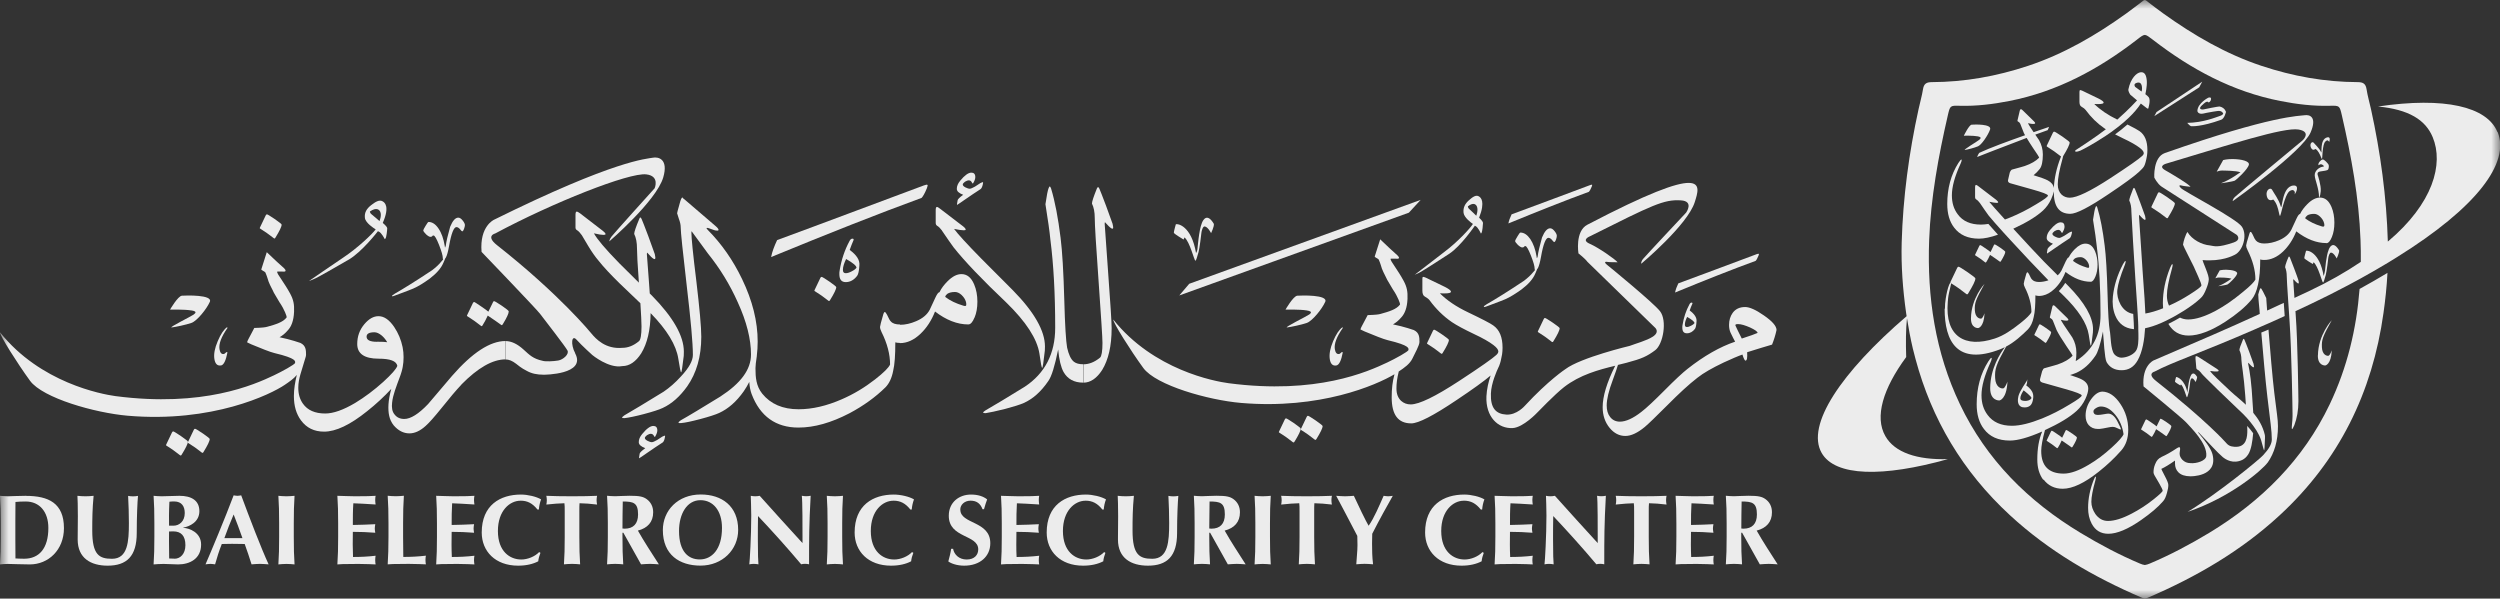 <svg width="142" height="34" viewBox="0 0 142 34" fill="none" xmlns="http://www.w3.org/2000/svg">
<rect x="0" y="0" width="142" height="34" fill="#333333" stroke="none"/>
<g clip-path="url(#clip0_3936_17717)">
<mask id="mask0_3936_17717" style="mask-type:luminance" maskUnits="userSpaceOnUse" x="0" y="0" width="142" height="34">
<path d="M142 0H0V34H142V0Z" fill="white"/>
</mask>
<g mask="url(#mask0_3936_17717)">
<path d="M84.015 12.362C84.383 11.424 84.096 11.22 84.018 11.166C83.845 11.036 83.633 11.2 83.437 11.373C83.217 11.57 83.099 11.784 83.129 12.084C83.16 12.362 83.575 12.662 83.643 12.706C83.65 12.709 83.653 12.713 83.653 12.713L83.663 12.719C83.487 12.995 82.771 13.76 82.051 14.3C81.592 14.647 80.356 15.606 80.356 15.606C80.356 15.606 80.636 15.49 80.673 15.456C80.846 15.365 81.64 14.855 82.315 14.416C82.984 13.977 83.774 12.818 83.774 12.818C83.774 12.818 83.812 12.849 83.818 12.845C83.957 12.913 84.109 13.253 84.109 13.253C84.109 13.253 84.109 13.291 84.153 13.223C84.197 13.155 84.234 12.764 84.234 12.665C84.234 12.566 84.015 12.366 84.015 12.366V12.362ZM83.852 12.254C83.852 12.254 83.508 11.914 83.457 11.876C83.376 11.815 83.376 11.72 83.376 11.72C83.71 11.461 83.845 11.625 83.892 11.737C83.974 11.944 83.852 12.254 83.852 12.254Z" fill="#ECECEC"/>
<path d="M115.265 22.035C115.174 21.95 115.086 21.886 115.086 21.886C115.086 21.886 115.133 21.825 115.14 21.709C115.14 21.648 115.157 21.546 115.157 21.546C115.157 21.546 115.123 21.61 115.114 21.644C115.103 21.678 114.718 22.205 114.647 22.498C114.604 22.678 114.576 22.97 114.779 23.093C114.898 23.164 115.13 23.154 115.228 23.093C115.272 23.066 115.451 23.011 115.488 22.586C115.512 22.324 115.38 22.144 115.262 22.039L115.265 22.035ZM114.846 22.743C114.597 22.664 114.944 22.171 114.944 22.171C114.944 22.171 115.411 22.535 115.387 22.607C115.35 22.729 115.097 22.821 114.846 22.746V22.743Z" fill="#ECECEC"/>
<path d="M99.143 20.482C99.231 20.482 99.257 20.322 99.238 20.006C99.792 19.829 100.264 19.689 100.653 19.574C100.758 19.309 100.845 19.037 100.907 18.744C100.907 18.523 100.67 18.248 100.187 17.915C99.731 17.595 99.369 17.439 99.126 17.439C98.809 17.439 98.572 17.554 98.413 17.775C98.281 17.962 98.21 18.19 98.21 18.455C98.21 18.622 98.238 18.765 98.292 18.887C98.406 19.125 98.494 19.302 98.555 19.407C97.693 19.7 96.792 20.21 95.849 20.954C95.569 21.175 95.139 21.573 94.552 22.165C93.964 22.756 93.524 23.171 93.234 23.392C92.761 23.763 92.348 23.95 92.014 23.95C91.777 23.95 91.592 23.861 91.454 23.684C91.322 23.518 91.26 23.297 91.26 23.032C91.26 22.678 91.376 22.192 91.606 21.583C91.751 21.192 91.848 20.91 91.9 20.727C92.065 20.686 92.227 20.648 92.379 20.608C93.264 20.376 93.558 20.233 94.014 19.893C94.471 19.553 94.707 18.197 94.284 17.67C93.9 17.187 91.541 15.252 91.288 15.049C91.034 14.845 91.254 14.861 91.322 14.879C91.389 14.896 91.879 14.896 91.879 14.896C91.744 14.726 90.802 14.066 90.295 13.845C89.788 13.624 90.311 13.42 90.311 13.42C93.869 11.638 94.504 11.322 95.467 11.38C96.24 11.424 95.771 12.077 95.771 12.077C95.771 12.077 93.46 14.539 93.325 14.709C93.19 14.879 93.224 14.98 93.224 14.98C93.224 14.98 95.849 12.784 96.261 11.485C96.582 10.465 97.065 9.156 90.163 12.764C89.45 13.134 89.656 14.392 89.656 14.392C89.656 14.392 90.028 14.681 90.163 14.868C90.163 14.868 92.808 17.445 94.004 18.608C94.004 18.608 94.294 18.846 93.886 19.118C93.542 19.346 92.876 19.526 92.571 19.645C92.571 19.645 89.788 20.308 88.913 20.968C88.913 20.968 87.953 21.597 86.605 23.055C86.605 23.055 86.149 23.582 85.561 23.549C84.97 23.515 84.652 23.185 84.683 22.352C84.703 21.764 85.017 21.063 85.122 20.846C85.122 20.846 85.122 20.842 85.126 20.839C85.126 20.832 85.132 20.825 85.135 20.818C85.149 20.791 85.156 20.774 85.156 20.774V20.767C85.216 20.625 85.27 20.414 85.318 20.128C85.335 20.009 85.345 19.88 85.345 19.751C85.345 19.152 85.173 18.731 84.815 18.483C84.669 18.374 84.192 18.125 83.382 17.738C82.723 17.425 82.193 17.068 81.784 16.66C82.139 16.677 82.352 16.66 82.395 16.606C82.45 16.551 82.379 16.47 82.203 16.368C82.166 16.347 82.132 16.33 82.085 16.303L80.98 15.769C80.888 15.725 80.835 15.715 80.807 15.742C80.797 15.759 80.791 15.796 80.791 15.861V16.514C80.791 16.68 80.838 16.789 80.919 16.837C81.064 16.919 81.156 16.993 81.203 17.058C81.568 17.554 81.99 17.969 82.473 18.299C82.747 18.483 83.159 18.703 83.716 18.969C84.227 19.207 84.592 19.418 84.822 19.594C85.014 19.741 85.105 19.86 85.105 19.962C85.105 20.026 85.068 20.091 84.987 20.166C84.794 20.349 84.092 20.846 82.869 21.645C81.517 22.529 80.601 22.971 80.129 22.971C79.919 22.971 79.736 22.906 79.581 22.767C79.406 22.6 79.318 22.372 79.318 22.07C79.318 21.784 79.348 21.515 79.449 21.101C79.777 20.88 80.078 20.675 80.23 20.356C80.362 20.074 80.625 19.618 80.625 19.424C80.625 19.152 80.618 18.901 80.307 18.748C80.307 18.748 79.764 18.554 79.122 18.425C79.284 18.329 79.426 18.227 79.622 17.996C79.784 17.809 79.926 17.493 79.946 16.976C79.963 16.555 79.912 16.296 79.723 15.946C79.547 15.62 79.409 15.422 79.21 15.117C79.094 14.933 78.956 14.766 78.993 14.691C78.993 14.691 79.26 14.695 79.399 14.695C79.466 14.695 79.504 14.627 79.385 14.515L78.922 14.093C78.828 14.005 78.395 13.593 78.395 13.593L78.084 14.569C78.074 14.613 78.29 14.695 78.311 14.742C78.409 14.957 78.47 15.198 78.493 15.259C78.598 15.531 78.716 15.711 78.794 15.895L79.115 16.439C79.402 16.851 79.541 17.269 79.524 17.293C79.328 17.571 78.885 17.701 78.416 17.83C78.311 17.86 78.155 17.884 77.683 17.898C77.683 17.898 77.605 18.034 77.547 18.156C77.412 18.425 77.301 18.595 77.273 18.71C77.273 18.71 77.382 18.771 77.517 18.829C78.064 19.054 78.567 19.261 78.824 19.322C80.122 19.632 80 19.795 80 19.88C80 19.965 79.247 20.376 78.794 20.59C77.686 21.114 74.787 22.423 69.79 21.767C68.999 21.662 65.526 21.022 63.232 18.149C63.232 18.343 64.202 19.89 64.939 20.9C65.658 21.886 68.628 22.726 70.486 22.886C74.98 23.27 78.165 21.876 79.207 21.257C79.091 21.689 79.048 22.083 79.048 22.569C79.048 23.562 79.412 24.048 80.162 24.048C80.565 24.048 81.423 23.606 82.73 22.726C83.669 22.1 84.315 21.631 84.669 21.328C84.547 21.678 84.45 22.09 84.429 22.512C84.379 23.664 85.078 24.358 85.922 24.314C86.527 24.279 87.321 23.43 87.321 23.43C87.321 23.43 88.314 22.396 88.838 21.988C89.737 21.288 90.818 20.998 91.744 20.774C91.264 21.733 91.031 22.522 91.031 23.127C91.031 23.586 91.163 23.984 91.426 24.303C91.68 24.613 91.98 24.762 92.322 24.762C92.639 24.762 93.007 24.596 93.426 24.249C93.619 24.089 94.048 23.674 94.717 23.005C95.359 22.358 95.92 21.838 96.413 21.457C96.758 21.182 97.257 20.9 97.906 20.59C98.363 20.38 98.714 20.227 98.971 20.138C99.041 20.376 99.103 20.492 99.163 20.492L99.143 20.482ZM98.572 18.486C98.555 18.431 98.606 18.408 98.721 18.408C98.896 18.408 99.126 18.479 99.406 18.602C99.687 18.734 99.829 18.833 99.829 18.911C99.697 18.972 99.4 19.078 98.933 19.23C98.757 18.887 98.636 18.629 98.572 18.489V18.486Z" fill="#ECECEC"/>
<path d="M63.192 12.706C63.148 12.583 63.026 12.247 62.824 11.689C62.621 11.159 62.499 10.832 62.445 10.717C62.418 10.656 62.391 10.628 62.364 10.628C62.347 10.628 62.331 10.656 62.303 10.707C62.118 11.166 62.023 11.451 62.023 11.563C62.128 11.774 62.182 12.05 62.182 12.386C62.182 12.747 62.253 13.95 62.401 15.99C62.543 18.03 62.621 19.2 62.621 19.482C62.621 19.958 62.567 20.24 62.483 20.312C62.175 20.567 61.858 20.692 61.533 20.692V21.736C61.939 21.736 62.297 21.488 62.604 21.012C62.956 20.437 63.141 19.652 63.141 18.642C63.141 18.299 63.071 17.228 62.939 15.436C62.807 13.641 62.746 12.733 62.746 12.713C62.746 12.624 62.756 12.597 62.79 12.651C63.081 12.978 63.229 13.076 63.229 12.917C63.229 12.883 63.212 12.801 63.192 12.706Z" fill="#ECECEC"/>
<path d="M59.935 18.618C59.935 20.087 59.354 21.209 58.205 21.967C57.188 22.593 56.442 23.045 55.975 23.31C55.888 23.365 55.844 23.409 55.844 23.433C55.844 23.457 55.888 23.467 55.986 23.467C56.222 23.433 56.584 23.351 57.084 23.229C57.584 23.096 57.945 22.981 58.148 22.892C58.675 22.654 59.138 22.239 59.543 21.644C59.729 21.389 59.911 20.798 60.104 19.849C60.158 20.441 60.263 20.866 60.411 21.131C60.638 21.529 61.01 21.733 61.516 21.733V20.689C61.297 20.689 61.121 20.645 60.996 20.546C60.82 20.403 60.699 20.131 60.611 19.74C60.55 19.397 60.489 18.493 60.452 17.054C60.408 15.453 60.337 14.27 60.242 13.512C60.101 12.379 59.925 11.444 59.699 10.7C59.672 10.628 59.645 10.594 59.628 10.594C59.601 10.594 59.584 10.628 59.557 10.7C59.513 10.805 59.452 11.108 59.381 11.601C59.52 12.468 59.617 13.138 59.661 13.607C59.844 15.028 59.935 16.701 59.935 18.608V18.618Z" fill="#ECECEC"/>
<path d="M53.506 13.104C53.779 13.511 53.999 13.821 54.164 14.049C54.789 14.838 55.789 15.888 57.168 17.194C58.283 18.282 58.908 19.244 59.04 20.09C59.117 20.631 59.161 20.893 59.198 20.893C59.225 20.893 59.276 20.567 59.347 19.914C59.354 19.842 59.354 19.764 59.354 19.683C59.354 18.799 58.749 17.727 57.536 16.493C56.938 15.892 56.343 15.3 55.746 14.698C54.921 13.858 54.404 13.294 54.191 13.002C54.445 13.056 54.631 13.08 54.735 13.08C54.816 13.08 54.85 13.073 54.85 13.036C54.85 12.998 54.806 12.937 54.708 12.859L53.401 11.859C53.313 11.788 53.252 11.754 53.218 11.754C53.164 11.754 53.148 11.825 53.148 11.958V12.655C53.148 12.733 53.175 12.787 53.225 12.821C53.323 12.876 53.411 12.971 53.506 13.097V13.104Z" fill="#ECECEC"/>
<path d="M55.357 18.034C55.462 17.779 55.516 17.486 55.516 17.133C55.516 16.779 55.455 16.442 55.33 16.15C55.165 15.762 54.925 15.569 54.611 15.569C54.357 15.569 54.093 15.701 53.82 15.977C53.627 16.17 53.468 16.374 53.364 16.595C53.293 16.602 53.222 16.711 53.134 16.895C52.958 17.282 52.843 17.52 52.81 17.592C52.661 17.874 52.404 18.088 52.036 18.244C51.728 18.377 51.421 18.448 51.124 18.448V18.431C50.877 18.431 50.702 18.377 50.597 18.255C50.543 18.21 50.482 18.088 50.387 17.884C50.333 17.779 50.289 17.724 50.256 17.724C50.228 17.724 50.202 17.758 50.178 17.83C50.046 18.278 49.985 18.52 49.985 18.571C49.985 18.642 50.012 18.737 50.073 18.863C50.397 19.509 50.556 20.128 50.556 20.703C50.478 20.886 50.188 21.172 49.705 21.549C49.117 22.008 48.485 22.389 47.809 22.681C46.958 23.052 46.141 23.246 45.36 23.246C44.455 23.246 43.772 22.947 43.296 22.362C42.944 21.92 42.911 21.43 42.911 20.91C42.911 20.757 42.938 20.56 42.985 20.24C42.985 20.233 42.985 20.223 42.988 20.216C42.988 20.213 42.988 20.21 42.988 20.206C42.988 20.203 42.988 20.199 42.988 20.193C43.019 19.941 43.036 19.679 43.036 19.404C43.036 18.255 42.738 17.071 42.15 15.851C41.633 14.773 40.981 13.845 40.201 13.059C40.157 13.005 40.13 12.981 40.13 12.964C40.13 12.93 40.201 12.937 40.34 12.991C40.525 13.063 40.657 13.107 40.735 13.097C40.789 13.107 40.812 13.087 40.812 13.053C40.812 13.008 40.758 12.937 40.647 12.842L38.863 11.312C38.863 11.312 38.836 11.295 38.823 11.288C38.792 11.24 38.775 11.217 38.758 11.217C38.742 11.217 38.715 11.244 38.687 11.305C38.67 11.332 38.627 11.465 38.566 11.703C38.495 11.941 38.461 12.084 38.461 12.118C38.461 12.135 38.498 12.24 38.559 12.427C38.63 12.614 38.664 12.77 38.664 12.913C38.664 13.168 38.779 14.273 39.005 16.218C39.235 18.173 39.356 19.489 39.356 20.159C39.356 20.495 39.127 20.9 38.681 21.379C38.356 21.74 38.022 22.025 37.697 22.246C36.67 22.882 35.924 23.324 35.468 23.589C35.38 23.65 35.336 23.695 35.336 23.722C35.336 23.749 35.38 23.749 35.478 23.749C35.714 23.722 36.076 23.65 36.576 23.518C37.076 23.385 37.437 23.27 37.637 23.174C38.157 22.936 38.62 22.522 39.032 21.947C39.559 21.196 39.833 20.257 39.833 19.128C39.833 18.571 39.735 17.52 39.552 15.966C39.36 14.419 39.272 13.501 39.272 13.226C39.272 13.168 39.275 13.141 39.289 13.141C39.89 13.967 40.204 14.392 40.218 14.409C40.894 15.249 41.458 16.167 41.904 17.167C42.414 18.278 42.657 19.278 42.657 20.135C42.657 20.992 42.08 21.77 40.91 22.528C39.873 23.164 39.13 23.616 38.67 23.871C38.583 23.933 38.539 23.977 38.539 24.004C38.539 24.031 38.583 24.041 38.677 24.031C38.914 24.014 39.282 23.933 39.785 23.8C40.285 23.667 40.637 23.552 40.846 23.457C41.367 23.219 41.83 22.811 42.242 22.229C42.36 22.059 42.465 21.879 42.559 21.692C42.576 21.961 42.62 22.188 42.691 22.379C43.174 23.65 44.069 24.286 45.35 24.286C46.255 24.286 47.212 24.011 48.249 23.474C49.046 23.049 49.732 22.556 50.303 21.991C50.506 21.78 50.654 21.471 50.732 21.063C50.82 20.699 50.854 20.162 50.854 19.445C50.908 19.462 50.995 19.479 51.117 19.479V19.489C51.523 19.489 51.914 19.312 52.286 18.958C52.637 18.622 52.908 18.207 53.11 17.694C53.742 18.18 54.374 18.428 54.999 18.428C55.131 18.428 55.246 18.295 55.35 18.04L55.357 18.034ZM54.813 17.381C54.779 17.381 54.742 17.371 54.691 17.354C54.306 17.238 53.972 17.082 53.691 16.867C53.691 16.806 53.735 16.752 53.806 16.691C53.911 16.619 54.06 16.585 54.246 16.585C54.367 16.585 54.492 16.64 54.614 16.752C54.736 16.867 54.827 17 54.867 17.15C54.884 17.211 54.884 17.255 54.884 17.292C54.884 17.354 54.867 17.381 54.813 17.381Z" fill="#ECECEC"/>
<path d="M26.204 21.845C27.143 20.89 27.978 20.413 28.714 20.413V19.37C27.836 19.37 26.826 20.033 25.677 21.349C25.227 21.879 24.771 22.419 24.315 22.95C23.778 23.514 23.322 23.797 22.964 23.797C22.717 23.797 22.535 23.708 22.403 23.531C22.271 23.372 22.241 23.134 22.271 22.872C22.322 22.409 22.501 21.984 22.727 21.366C22.741 21.328 22.751 21.291 22.765 21.257C22.782 21.206 22.798 21.155 22.812 21.104C22.842 21.002 22.863 20.91 22.876 20.832C22.907 20.662 22.923 20.485 22.923 20.291C22.923 20.097 22.907 19.91 22.869 19.723C22.782 19.298 22.623 18.921 22.386 18.567C22.106 18.159 21.815 17.959 21.498 17.959C21.217 17.959 20.954 18.108 20.697 18.411C20.423 18.737 20.291 19.108 20.291 19.543C20.291 20.09 20.697 20.373 21.504 20.373C22.163 20.373 22.515 20.505 22.569 20.781C22.508 20.957 22.244 21.257 21.768 21.692C21.248 22.161 20.714 22.559 20.177 22.885C19.508 23.283 18.937 23.487 18.471 23.487C17.889 23.487 17.47 23.3 17.207 22.93C17.031 22.681 16.94 22.382 16.943 22.018C16.943 21.498 17.133 21.08 17.346 20.328C17.369 20.261 17.383 20.203 17.383 20.155C17.383 19.883 17.376 19.631 17.065 19.479C17.065 19.479 16.521 19.285 15.879 19.155C16.041 19.06 16.183 18.958 16.379 18.727C16.541 18.54 16.683 18.224 16.703 17.707C16.72 17.282 16.67 17.027 16.481 16.677C16.305 16.351 16.166 16.153 15.967 15.847C15.852 15.664 15.714 15.497 15.751 15.422C15.751 15.422 16.018 15.426 16.156 15.426C16.224 15.426 16.261 15.358 16.143 15.242L15.68 14.824C15.585 14.736 15.153 14.324 15.153 14.324L14.842 15.3C14.832 15.344 15.048 15.426 15.072 15.473C15.166 15.684 15.23 15.925 15.254 15.99C15.359 16.262 15.477 16.439 15.555 16.626L15.876 17.17C16.163 17.581 16.301 18 16.285 18.023C16.089 18.302 15.646 18.431 15.176 18.561C15.068 18.591 14.916 18.615 14.443 18.628C14.443 18.628 14.366 18.765 14.308 18.887C14.173 19.155 14.062 19.326 14.034 19.441C14.034 19.441 14.143 19.502 14.278 19.56C14.825 19.785 15.328 19.992 15.585 20.053C16.886 20.363 16.761 20.526 16.761 20.611C16.761 20.696 16.008 21.107 15.555 21.321C14.45 21.845 11.548 23.154 6.551 22.498C5.767 22.389 2.294 21.746 0 18.877C0 19.074 0.97 20.617 1.706 21.627C2.426 22.613 5.399 23.453 7.254 23.613C12.075 24.028 15.396 22.389 16.17 21.862C16.433 21.682 16.683 21.515 16.859 21.297C16.761 21.702 16.693 22.1 16.693 22.494C16.693 23.052 16.825 23.511 17.099 23.881C17.416 24.306 17.845 24.517 18.41 24.517C19.075 24.517 19.893 24.13 20.859 23.351C21.356 22.957 21.812 22.535 22.224 22.09C22.14 22.409 22.079 22.705 22.065 22.977C22.042 23.436 22.096 23.827 22.359 24.157C22.616 24.456 22.913 24.616 23.255 24.616C23.555 24.616 23.859 24.477 24.167 24.201C24.369 24.024 24.667 23.688 25.079 23.178C25.545 22.593 25.92 22.151 26.204 21.852V21.845ZM21.41 19.414C21.015 19.414 20.822 19.315 20.822 19.122C20.822 18.955 20.971 18.873 21.271 18.873C21.393 18.873 21.535 18.934 21.694 19.067C21.825 19.183 21.923 19.315 21.994 19.438C21.913 19.421 21.721 19.41 21.413 19.41L21.41 19.414Z" fill="#ECECEC"/>
<path d="M87.754 18.061C87.727 18.061 87.701 18.078 87.684 18.122L87.359 18.802C87.343 18.829 87.343 18.856 87.359 18.863C87.633 19.03 87.896 19.217 88.149 19.421C88.184 19.438 88.21 19.431 88.237 19.377C88.467 19.006 88.589 18.758 88.589 18.642C88.589 18.608 88.457 18.51 88.194 18.326C87.93 18.149 87.788 18.061 87.754 18.061Z" fill="#ECECEC"/>
<path d="M81.946 20.043C82.176 19.672 82.297 19.424 82.297 19.308C82.297 19.274 82.166 19.176 81.903 18.992C81.638 18.816 81.497 18.727 81.463 18.727C81.436 18.727 81.409 18.744 81.392 18.788L81.067 19.468C81.05 19.495 81.05 19.523 81.067 19.529C81.341 19.696 81.605 19.883 81.858 20.087C81.892 20.104 81.919 20.097 81.946 20.043Z" fill="#ECECEC"/>
<path d="M74.774 24.936C75.004 24.565 75.125 24.317 75.125 24.201C75.125 24.167 74.993 24.069 74.73 23.882C74.466 23.705 74.325 23.616 74.291 23.616C74.264 23.616 74.24 23.634 74.22 23.678L73.895 24.358C73.879 24.385 73.879 24.412 73.895 24.419C74.169 24.585 74.433 24.773 74.686 24.977C74.72 24.994 74.747 24.987 74.774 24.932V24.936Z" fill="#ECECEC"/>
<path d="M73.531 25.082C73.76 24.711 73.882 24.463 73.882 24.348C73.882 24.314 73.75 24.215 73.487 24.028C73.223 23.851 73.081 23.763 73.048 23.763C73.021 23.763 72.993 23.78 72.977 23.824L72.652 24.504C72.635 24.531 72.635 24.558 72.652 24.565C72.926 24.732 73.189 24.919 73.443 25.123C73.477 25.14 73.504 25.133 73.531 25.078V25.082Z" fill="#ECECEC"/>
<path d="M11.517 24.619C11.254 24.442 11.115 24.354 11.078 24.354C11.051 24.354 11.024 24.371 11.007 24.415L10.683 25.095C10.666 25.122 10.666 25.15 10.683 25.157C10.956 25.323 11.22 25.51 11.473 25.714C11.507 25.731 11.534 25.724 11.561 25.67C11.791 25.299 11.912 25.051 11.912 24.936C11.912 24.901 11.781 24.803 11.517 24.616V24.619Z" fill="#ECECEC"/>
<path d="M10.322 25.82C10.552 25.449 10.673 25.201 10.673 25.088C10.673 25.051 10.541 24.956 10.278 24.769C10.014 24.592 9.872 24.504 9.839 24.504C9.812 24.504 9.788 24.521 9.768 24.565L9.443 25.245C9.426 25.272 9.426 25.296 9.443 25.306C9.717 25.473 9.977 25.66 10.234 25.864C10.268 25.881 10.295 25.874 10.322 25.82Z" fill="#ECECEC"/>
<path d="M15.558 13.539C15.592 13.556 15.619 13.549 15.646 13.495C15.876 13.124 15.997 12.876 15.997 12.76C15.997 12.726 15.866 12.627 15.602 12.441C15.339 12.264 15.2 12.175 15.163 12.175C15.136 12.175 15.109 12.192 15.092 12.236L14.768 12.916C14.751 12.944 14.751 12.971 14.768 12.978C15.041 13.148 15.301 13.331 15.558 13.535V13.539Z" fill="#ECECEC"/>
<path d="M27.326 18.517C27.36 18.534 27.387 18.523 27.413 18.472C27.508 18.323 27.606 18.146 27.704 17.925C27.985 18.112 28.238 18.289 28.468 18.455C28.495 18.483 28.529 18.465 28.555 18.421C28.785 18.051 28.897 17.802 28.897 17.687C28.897 17.653 28.765 17.544 28.512 17.371C28.248 17.194 28.099 17.105 28.062 17.105C28.035 17.105 28.018 17.122 28.001 17.167L27.738 17.704C27.667 17.643 27.518 17.527 27.299 17.384C27.079 17.235 26.957 17.153 26.93 17.153C26.903 17.153 26.876 17.18 26.86 17.214L26.535 17.894C26.518 17.922 26.518 17.949 26.535 17.956C26.805 18.122 27.069 18.309 27.326 18.513V18.517Z" fill="#ECECEC"/>
<path d="M37.769 24.745C37.769 24.745 37.708 24.752 37.62 24.799C37.526 24.861 37.428 24.922 37.323 24.993C37.181 25.072 37.086 25.116 37.022 25.116C36.958 25.116 36.88 25.088 36.776 25.038C36.681 24.986 36.627 24.932 36.627 24.878C36.627 24.834 36.671 24.779 36.748 24.718C36.836 24.663 36.907 24.64 36.968 24.64C37.049 24.64 37.11 24.684 37.154 24.779C37.181 24.823 37.198 24.834 37.215 24.796C37.292 24.663 37.336 24.548 37.336 24.449C37.336 24.273 37.255 24.194 37.107 24.194C36.941 24.194 36.728 24.344 36.475 24.653C36.343 24.813 36.282 24.963 36.282 25.112C36.282 25.255 36.404 25.36 36.651 25.456C36.448 25.605 36.343 25.711 36.333 25.765L36.299 25.986C36.299 26.013 36.309 26.02 36.316 26.03C36.353 25.996 36.387 25.976 36.414 25.959C37.046 25.527 37.458 25.241 37.644 25.129C37.698 25.085 37.742 24.986 37.765 24.847C37.782 24.786 37.782 24.742 37.765 24.742L37.769 24.745Z" fill="#ECECEC"/>
<path d="M46.665 15.729C46.638 15.729 46.611 15.745 46.594 15.79L46.27 16.47C46.253 16.497 46.253 16.524 46.27 16.531C46.543 16.698 46.807 16.884 47.06 17.088C47.094 17.105 47.121 17.095 47.148 17.044C47.378 16.674 47.499 16.425 47.499 16.31C47.499 16.276 47.367 16.177 47.104 15.99C46.84 15.813 46.699 15.725 46.665 15.725V15.729Z" fill="#ECECEC"/>
<path d="M54.708 11.064C54.505 11.213 54.401 11.319 54.394 11.373L54.357 11.594C54.357 11.621 54.367 11.628 54.374 11.638C54.407 11.604 54.445 11.584 54.472 11.567C55.103 11.135 55.516 10.85 55.702 10.737C55.755 10.693 55.799 10.598 55.827 10.455C55.843 10.394 55.843 10.35 55.827 10.35C55.816 10.339 55.766 10.36 55.678 10.404C55.58 10.465 55.485 10.527 55.38 10.598C55.239 10.676 55.144 10.72 55.08 10.72C55.016 10.72 54.941 10.693 54.833 10.642C54.735 10.588 54.685 10.537 54.685 10.482C54.685 10.438 54.728 10.384 54.81 10.322C54.897 10.271 54.968 10.244 55.029 10.244C55.11 10.244 55.171 10.289 55.215 10.387C55.242 10.431 55.259 10.441 55.276 10.404C55.357 10.271 55.397 10.156 55.397 10.061C55.397 9.884 55.316 9.806 55.171 9.806C55.005 9.806 54.793 9.955 54.539 10.265C54.407 10.425 54.347 10.574 54.347 10.724C54.347 10.867 54.468 10.972 54.715 11.067L54.708 11.064Z" fill="#ECECEC"/>
<path d="M80.694 11.353L67.548 16.119L66.983 16.782L80.024 12.08L80.694 11.353Z" fill="#ECECEC"/>
<path d="M32.671 20.063C32.4 19.56 32.465 18.972 32.755 19.302C33.049 19.632 33.644 20.165 33.644 20.165C33.644 20.165 34.583 20.944 35.35 20.794C35.755 20.794 36.114 20.546 36.421 20.07C36.762 19.513 36.945 18.751 36.955 17.785C37.884 18.737 38.411 19.601 38.529 20.38C38.607 20.893 38.661 21.148 38.688 21.148C38.715 21.148 38.766 20.839 38.837 20.213C38.843 20.135 38.843 20.053 38.843 19.975C38.843 19.084 38.239 18.023 37.026 16.786C36.989 16.748 36.948 16.708 36.907 16.67C36.891 16.422 36.87 16.147 36.847 15.834C36.776 14.923 36.742 14.457 36.742 14.436C36.742 14.348 36.752 14.331 36.786 14.375C37.076 14.712 37.225 14.8 37.225 14.64C37.225 14.603 37.208 14.535 37.191 14.43C37.147 14.304 37.026 13.971 36.823 13.413C36.62 12.883 36.499 12.556 36.444 12.441C36.417 12.379 36.391 12.352 36.374 12.352C36.347 12.352 36.33 12.379 36.313 12.43C36.12 12.889 36.022 13.172 36.022 13.287C36.127 13.498 36.181 13.773 36.181 14.11C36.181 14.375 36.212 15.025 36.289 16.055C35.924 15.691 35.559 15.324 35.191 14.967C34.384 14.144 33.901 13.569 33.735 13.253C33.988 13.314 34.174 13.342 34.279 13.342C34.36 13.342 34.394 13.325 34.394 13.297C34.394 13.253 34.35 13.199 34.252 13.121L32.944 12.114C32.857 12.053 32.796 12.019 32.759 12.019C32.705 12.019 32.688 12.09 32.688 12.223V12.92C32.688 12.991 32.715 13.042 32.769 13.07C32.867 13.131 32.955 13.229 33.049 13.362C33.171 13.566 33.286 13.77 33.411 13.971C33.613 14.307 33.813 14.596 34.015 14.827C34.279 15.164 34.674 15.586 35.208 16.109C35.59 16.48 35.982 16.85 36.374 17.224C36.414 17.853 36.438 18.299 36.438 18.547C36.438 19.023 36.384 19.305 36.296 19.377C35.989 19.632 35.674 19.757 35.347 19.757C34.401 19.839 33.857 19.268 33.576 18.924C33.576 18.924 31.802 16.738 28.228 13.923C27.559 13.396 28.13 13.26 28.13 13.26C31.39 11.512 35.728 9.792 36.705 9.904C37.492 9.993 37.184 10.693 37.184 10.693C37.184 10.693 34.877 13.25 34.742 13.427C34.607 13.603 34.61 13.709 34.61 13.709C34.61 13.709 37.279 11.414 37.671 10.081C37.978 9.037 37.401 8.891 37.07 8.959C36.739 9.027 34.971 9.064 28.066 12.478C28.066 12.478 27.231 12.838 27.353 14.307C27.353 14.307 30.431 17.51 30.671 17.819C30.91 18.132 32.133 19.706 32.235 19.914C32.336 20.121 31.988 20.431 31.704 20.478C31.421 20.526 30.978 20.543 30.823 20.495C30.275 20.376 30.076 20.162 29.735 19.853C29.383 19.533 29.042 19.373 28.718 19.373V20.417C28.91 20.417 29.103 20.499 29.306 20.655C29.64 20.93 29.84 21.022 29.904 21.056C30.184 21.216 30.492 21.284 30.887 21.284C30.887 21.284 33.323 21.284 32.667 20.067L32.671 20.063Z" fill="#ECECEC"/>
<path d="M76.25 18.588C76.064 18.72 75.889 18.985 75.72 19.383C75.551 19.781 75.49 20.118 75.531 20.393C75.571 20.668 75.696 20.791 75.899 20.76C76.058 20.736 76.183 20.488 76.271 20.012L76.223 19.995C76.223 19.995 76.186 20.016 76.152 20.05C76.118 20.084 76.091 20.104 76.061 20.107C75.933 20.128 75.852 20.036 75.818 19.832C75.77 19.526 75.923 19.125 76.274 18.625L76.247 18.584L76.25 18.588Z" fill="#ECECEC"/>
<path d="M74.344 17.874C74.25 17.952 72.888 18.622 73.108 18.598C73.324 18.574 73.922 18.448 74.233 18.34C74.544 18.227 75.094 17.551 75.273 17.143C75.453 16.731 73.912 16.779 73.686 16.796C73.459 16.813 73.017 17.585 73.017 17.585C73.017 17.585 73.831 17.568 74.216 17.632C74.605 17.694 74.442 17.799 74.348 17.877L74.344 17.874Z" fill="#ECECEC"/>
<path d="M12.548 20.76C12.707 20.736 12.829 20.488 12.92 20.012L12.872 19.995C12.872 19.995 12.835 20.016 12.802 20.05C12.771 20.084 12.741 20.104 12.71 20.107C12.582 20.128 12.501 20.036 12.467 19.832C12.42 19.526 12.572 19.125 12.923 18.625L12.896 18.584C12.71 18.717 12.535 18.982 12.366 19.38C12.197 19.778 12.133 20.114 12.177 20.39C12.22 20.665 12.342 20.787 12.545 20.757L12.548 20.76Z" fill="#ECECEC"/>
<path d="M10.859 17.629C11.247 17.69 11.085 17.796 10.99 17.874C10.896 17.952 9.534 18.622 9.754 18.598C9.97 18.574 10.568 18.448 10.879 18.34C11.193 18.227 11.74 17.551 11.919 17.143C12.098 16.731 10.558 16.779 10.332 16.796C10.105 16.813 9.659 17.585 9.659 17.585C9.659 17.585 10.473 17.568 10.859 17.632V17.629Z" fill="#ECECEC"/>
<path d="M1.473 28.162C0.98 28.162 0.706 28.189 0.459 28.189C0.274 28.189 0.125 28.172 0 28.162C0.034 28.659 0.044 29.094 0.044 29.726V30.495C0.044 31.127 0.034 31.562 0 32.059C0.125 32.048 0.274 32.031 0.459 32.031C0.75 32.031 1.132 32.059 1.693 32.059C2.747 32.059 3.632 31.239 3.632 29.998C3.632 28.577 2.754 28.166 1.473 28.166V28.162ZM1.372 31.736C1.142 31.736 0.99 31.725 0.878 31.719C0.872 31.61 0.872 30.923 0.872 30.617V29.614C0.872 29.308 0.872 28.621 0.878 28.512C1.051 28.495 1.193 28.485 1.463 28.485C2.237 28.485 2.747 29.06 2.747 29.988C2.747 31.161 2.213 31.736 1.372 31.736Z" fill="#ECECEC"/>
<path d="M7.277 28.162C7.304 28.682 7.321 29.196 7.321 29.713C7.321 30.763 7.26 31.739 6.361 31.739C5.632 31.739 5.24 31.515 5.24 30.138C5.24 29.485 5.246 28.897 5.317 28.162C5.165 28.179 5.01 28.189 4.858 28.189C4.706 28.189 4.55 28.179 4.398 28.162C4.409 28.349 4.422 28.727 4.422 29.325C4.422 29.733 4.412 30.036 4.412 30.644C4.412 31.705 5.159 32.13 6.115 32.13C7.203 32.13 7.767 31.589 7.767 30.28C7.767 29.305 7.807 28.499 7.838 28.166C7.743 28.183 7.652 28.193 7.557 28.193C7.463 28.193 7.365 28.183 7.27 28.166L7.277 28.162Z" fill="#ECECEC"/>
<path d="M10.409 29.978V29.968C10.758 29.91 11.325 29.651 11.325 29.036C11.325 28.421 10.866 28.162 10.193 28.162C9.876 28.162 9.504 28.189 9.183 28.189C8.997 28.189 8.845 28.172 8.724 28.162C8.757 28.659 8.768 29.094 8.768 29.726V30.495C8.768 31.127 8.757 31.562 8.724 32.059C8.845 32.048 9.088 32.031 9.291 32.031C9.572 32.031 9.818 32.059 10.116 32.059C10.781 32.059 11.423 31.736 11.423 30.93C11.423 30.246 10.758 29.998 10.413 29.981L10.409 29.978ZM9.619 28.499C9.693 28.489 9.73 28.482 9.893 28.482C10.335 28.482 10.494 28.781 10.494 29.141C10.494 29.621 10.173 29.859 9.855 29.859H9.602C9.602 29.668 9.599 29.488 9.599 29.284C9.599 29.09 9.609 28.778 9.622 28.499H9.619ZM9.916 31.732C9.791 31.732 9.707 31.725 9.609 31.722C9.609 31.525 9.599 31.09 9.599 30.736C9.599 30.505 9.602 30.348 9.602 30.189C9.67 30.189 9.741 30.182 9.842 30.182C10.291 30.182 10.531 30.44 10.531 30.967C10.531 31.457 10.244 31.736 9.916 31.736V31.732Z" fill="#ECECEC"/>
<path d="M13.484 28.162C13.409 28.162 13.345 28.145 13.271 28.135C12.788 29.42 11.947 31.43 11.673 32.055C11.781 32.045 11.865 32.028 11.953 32.028C12.041 32.028 12.126 32.045 12.217 32.055C12.325 31.664 12.447 31.28 12.598 30.899C12.794 30.892 12.984 30.889 13.183 30.889C13.423 30.889 13.659 30.896 13.899 30.899C14.038 31.283 14.169 31.671 14.288 32.055C14.443 32.045 14.609 32.028 14.764 32.028C14.92 32.028 15.078 32.045 15.257 32.055C14.832 31.137 14.176 29.42 13.7 28.135C13.629 28.145 13.562 28.162 13.487 28.162H13.484ZM12.744 30.566C12.906 30.11 13.082 29.665 13.271 29.223C13.45 29.665 13.605 30.107 13.771 30.566H12.744Z" fill="#ECECEC"/>
<path d="M16.73 28.162C16.605 28.172 16.457 28.189 16.271 28.189C16.085 28.189 15.933 28.172 15.812 28.162C15.845 28.659 15.855 29.094 15.855 29.726V30.495C15.855 31.127 15.845 31.562 15.812 32.059C15.933 32.048 16.085 32.031 16.271 32.031C16.457 32.031 16.605 32.048 16.73 32.059C16.697 31.562 16.687 31.127 16.687 30.495V29.726C16.687 29.094 16.697 28.659 16.73 28.162Z" fill="#ECECEC"/>
<path d="M20.163 28.189C19.832 28.189 19.494 28.166 19.163 28.162C19.197 28.659 19.207 29.094 19.207 29.726V30.495C19.207 31.127 19.197 31.562 19.163 32.059C19.288 32.048 19.437 32.031 20.352 32.031C20.869 32.031 21.133 32.055 21.335 32.059C21.325 31.991 21.312 31.933 21.312 31.817C21.312 31.702 21.322 31.644 21.335 31.566C20.903 31.617 20.471 31.637 20.052 31.637C20.041 31.409 20.035 31.168 20.035 30.933C20.035 30.699 20.041 30.447 20.041 30.209C20.467 30.209 20.89 30.226 21.315 30.26C21.298 30.141 21.288 30.09 21.288 30.029C21.288 29.957 21.295 29.903 21.315 29.774C20.89 29.798 20.531 29.808 20.041 29.818C20.041 29.407 20.041 28.999 20.069 28.587C20.238 28.587 20.91 28.628 21.335 28.655C21.325 28.57 21.312 28.519 21.312 28.4C21.312 28.298 21.322 28.23 21.335 28.162C21.183 28.179 20.714 28.189 20.163 28.189Z" fill="#ECECEC"/>
<path d="M22.907 31.63C22.9 31.338 22.896 30.909 22.896 30.491V29.723C22.896 29.09 22.907 28.655 22.94 28.159C22.816 28.169 22.667 28.186 22.481 28.186C22.295 28.186 22.143 28.169 22.021 28.159C22.055 28.655 22.066 29.09 22.066 29.723V30.491C22.066 31.124 22.052 31.559 22.021 32.055C22.143 32.045 22.295 32.028 23.211 32.028C23.728 32.028 23.991 32.052 24.191 32.055C24.18 31.987 24.167 31.929 24.167 31.814C24.167 31.698 24.177 31.64 24.191 31.562C23.758 31.613 23.329 31.634 22.907 31.634V31.63Z" fill="#ECECEC"/>
<path d="M25.772 28.189C25.441 28.189 25.107 28.166 24.775 28.162C24.809 28.659 24.819 29.094 24.819 29.726V30.495C24.819 31.127 24.809 31.562 24.775 32.059C24.9 32.048 25.049 32.031 25.965 32.031C26.482 32.031 26.745 32.055 26.948 32.059C26.938 31.991 26.924 31.933 26.924 31.817C26.924 31.702 26.934 31.644 26.948 31.566C26.515 31.617 26.083 31.637 25.664 31.637C25.654 31.409 25.647 31.168 25.647 30.933C25.647 30.699 25.654 30.447 25.654 30.209C26.079 30.209 26.498 30.226 26.927 30.26C26.911 30.141 26.9 30.09 26.9 30.029C26.9 29.957 26.907 29.903 26.927 29.774C26.502 29.798 26.144 29.808 25.654 29.818C25.654 29.407 25.654 28.999 25.681 28.587C25.85 28.587 26.522 28.628 26.948 28.655C26.938 28.57 26.924 28.519 26.924 28.4C26.924 28.298 26.934 28.23 26.948 28.162C26.796 28.179 26.326 28.189 25.775 28.189H25.772Z" fill="#ECECEC"/>
<path d="M29.565 28.438C29.964 28.438 30.248 28.591 30.528 28.941H30.606C30.623 28.747 30.663 28.55 30.734 28.366C30.477 28.21 29.984 28.091 29.589 28.091C28.413 28.091 27.362 28.689 27.362 30.246C27.362 31.311 28.129 32.13 29.43 32.13C29.889 32.13 30.278 32.038 30.572 31.882C30.589 31.722 30.633 31.562 30.697 31.402L30.623 31.358C30.383 31.613 29.967 31.78 29.609 31.78C28.964 31.78 28.281 31.324 28.281 30.161C28.281 28.999 28.96 28.441 29.558 28.441L29.565 28.438Z" fill="#ECECEC"/>
<path d="M32.488 28.189C31.792 28.189 31.542 28.179 31.032 28.162C31.049 28.247 31.059 28.325 31.059 28.41C31.059 28.495 31.049 28.574 31.032 28.659C31.37 28.621 31.84 28.584 32.059 28.584C32.076 28.662 32.076 28.866 32.076 29.08V30.491C32.076 31.124 32.066 31.559 32.032 32.055C32.157 32.045 32.306 32.028 32.492 32.028C32.678 32.028 32.826 32.045 32.951 32.055C32.917 31.559 32.907 31.124 32.907 30.491V29.08C32.907 28.866 32.907 28.662 32.917 28.584C33.14 28.584 33.613 28.618 33.914 28.659C33.897 28.574 33.887 28.495 33.887 28.41C33.887 28.325 33.897 28.247 33.914 28.162C33.438 28.179 33.184 28.189 32.492 28.189H32.488Z" fill="#ECECEC"/>
<path d="M37.1 29.097C37.1 28.764 36.958 28.516 36.735 28.353C36.539 28.21 36.333 28.159 35.765 28.159C35.383 28.159 35.144 28.186 34.941 28.186C34.755 28.186 34.603 28.169 34.481 28.159C34.515 28.655 34.525 29.09 34.525 29.723V30.491C34.525 31.124 34.515 31.559 34.481 32.055C34.603 32.045 34.755 32.028 34.941 32.028C35.127 32.028 35.275 32.045 35.4 32.055C35.367 31.559 35.356 31.124 35.356 30.491V30.26H35.407L36.411 32.055C36.58 32.045 36.752 32.028 36.921 32.028C37.09 32.028 37.259 32.045 37.424 32.055C37.015 31.416 36.59 30.773 36.232 30.138C36.786 29.995 37.1 29.648 37.1 29.101V29.097ZM35.478 30.029C35.438 30.029 35.4 30.022 35.356 30.019C35.356 29.505 35.363 28.999 35.373 28.485C35.985 28.485 36.242 28.56 36.242 29.223C36.242 29.753 35.971 30.029 35.478 30.029Z" fill="#ECECEC"/>
<path d="M39.803 28.087C38.502 28.087 37.65 28.995 37.65 30.107C37.65 31.518 38.603 32.127 39.786 32.127C41.036 32.127 41.928 31.219 41.928 30.1C41.928 28.74 40.992 28.087 39.803 28.087ZM39.745 31.776C39.117 31.776 38.569 31.358 38.569 30.158C38.569 29.189 39.019 28.41 39.786 28.41C40.509 28.41 41.009 29.009 41.009 29.985C41.009 31.215 40.421 31.776 39.748 31.776H39.745Z" fill="#ECECEC"/>
<path d="M45.543 28.162C45.583 28.417 45.583 29.951 45.583 30.848C44.759 29.951 43.958 29.06 43.151 28.162C43.066 28.179 42.982 28.189 42.897 28.189C42.813 28.189 42.728 28.179 42.644 28.162C42.647 28.434 42.671 28.778 42.671 29.284C42.671 30.433 42.587 31.892 42.56 32.055C42.644 32.038 42.732 32.028 42.816 32.028C42.901 32.028 42.989 32.038 43.08 32.055C43.063 31.844 43.046 31.532 43.046 30.627C43.046 30.206 43.046 29.736 43.056 29.311C43.921 30.226 44.739 31.141 45.506 32.052C45.573 32.035 45.644 32.025 45.725 32.025C45.806 32.025 45.877 32.035 45.955 32.052C45.955 30.552 45.955 29.801 46.046 28.159C45.962 28.176 45.877 28.186 45.793 28.186C45.708 28.186 45.624 28.176 45.539 28.159L45.543 28.162Z" fill="#ECECEC"/>
<path d="M47.881 28.162C47.759 28.172 47.607 28.189 47.421 28.189C47.236 28.189 47.084 28.172 46.962 28.162C46.996 28.659 47.006 29.094 47.006 29.726V30.495C47.006 31.127 46.996 31.562 46.962 32.059C47.084 32.048 47.236 32.031 47.421 32.031C47.607 32.031 47.759 32.048 47.881 32.059C47.847 31.562 47.837 31.127 47.837 30.495V29.726C47.837 29.094 47.847 28.659 47.881 28.162Z" fill="#ECECEC"/>
<path d="M50.746 28.438C51.144 28.438 51.432 28.591 51.709 28.941H51.786C51.803 28.747 51.844 28.55 51.915 28.366C51.658 28.21 51.165 28.091 50.769 28.091C49.59 28.091 48.543 28.689 48.543 30.246C48.543 31.311 49.31 32.13 50.611 32.13C51.07 32.13 51.459 32.038 51.752 31.882C51.769 31.722 51.813 31.562 51.878 31.402L51.803 31.358C51.563 31.613 51.148 31.78 50.79 31.78C50.144 31.78 49.462 31.324 49.462 30.161C49.462 28.999 50.141 28.441 50.739 28.441L50.746 28.438Z" fill="#ECECEC"/>
<path d="M54.543 28.944C54.543 28.672 54.783 28.438 55.128 28.438C55.472 28.438 55.689 28.601 55.807 28.924H55.891C55.962 28.676 56.003 28.54 56.07 28.366C55.858 28.196 55.553 28.091 55.151 28.091C54.486 28.091 53.891 28.519 53.891 29.298C53.891 30.58 55.564 30.352 55.564 31.205C55.564 31.521 55.344 31.78 54.908 31.78C54.472 31.78 54.195 31.498 54.135 31.171H54.026C53.989 31.426 53.935 31.627 53.864 31.889C54.026 32.011 54.364 32.13 54.766 32.13C55.658 32.13 56.249 31.61 56.249 30.855C56.249 29.573 54.547 29.784 54.547 28.948L54.543 28.944Z" fill="#ECECEC"/>
<path d="M57.854 28.189C57.523 28.189 57.188 28.166 56.857 28.162C56.891 28.659 56.901 29.094 56.901 29.726V30.495C56.901 31.127 56.891 31.562 56.857 32.059C56.982 32.048 57.135 32.031 58.047 32.031C58.564 32.031 58.827 32.055 59.026 32.059C59.016 31.991 59.003 31.933 59.003 31.817C59.003 31.702 59.013 31.644 59.026 31.566C58.594 31.617 58.161 31.637 57.743 31.637C57.729 31.409 57.726 31.168 57.726 30.933C57.726 30.699 57.733 30.447 57.733 30.209C58.158 30.209 58.581 30.226 59.006 30.26C58.989 30.141 58.979 30.09 58.979 30.029C58.979 29.957 58.986 29.903 59.006 29.774C58.581 29.798 58.222 29.808 57.733 29.818C57.733 29.407 57.733 28.999 57.76 28.587C57.928 28.587 58.601 28.628 59.026 28.655C59.016 28.57 59.003 28.519 59.003 28.4C59.003 28.298 59.013 28.23 59.026 28.162C58.874 28.179 58.405 28.189 57.854 28.189Z" fill="#ECECEC"/>
<path d="M61.652 28.438C62.05 28.438 62.337 28.591 62.614 28.941H62.692C62.709 28.747 62.746 28.55 62.821 28.366C62.564 28.21 62.071 28.091 61.679 28.091C60.503 28.091 59.452 28.689 59.452 30.246C59.452 31.311 60.219 32.13 61.52 32.13C61.979 32.13 62.368 32.038 62.665 31.882C62.682 31.722 62.726 31.562 62.787 31.402L62.716 31.358C62.473 31.613 62.06 31.78 61.702 31.78C61.057 31.78 60.374 31.324 60.374 30.161C60.374 28.999 61.054 28.441 61.652 28.441V28.438Z" fill="#ECECEC"/>
<path d="M66.365 28.162C66.392 28.682 66.409 29.196 66.409 29.713C66.409 30.763 66.348 31.739 65.449 31.739C64.719 31.739 64.328 31.515 64.328 30.138C64.328 29.485 64.334 28.897 64.405 28.162C64.253 28.179 64.098 28.189 63.946 28.189C63.794 28.189 63.638 28.179 63.486 28.162C63.496 28.349 63.51 28.727 63.51 29.325C63.51 29.733 63.5 30.036 63.5 30.644C63.5 31.705 64.246 32.13 65.206 32.13C66.294 32.13 66.858 31.589 66.858 30.28C66.858 29.305 66.899 28.499 66.929 28.166C66.835 28.183 66.743 28.193 66.649 28.193C66.554 28.193 66.46 28.183 66.361 28.166L66.365 28.162Z" fill="#ECECEC"/>
<path d="M70.429 29.097C70.429 28.764 70.287 28.516 70.064 28.353C69.868 28.21 69.662 28.159 69.094 28.159C68.713 28.159 68.473 28.186 68.27 28.186C68.084 28.186 67.932 28.169 67.811 28.159C67.844 28.655 67.854 29.09 67.854 29.723V30.491C67.854 31.124 67.844 31.559 67.811 32.055C67.932 32.045 68.084 32.028 68.27 32.028C68.456 32.028 68.608 32.045 68.73 32.055C68.696 31.559 68.686 31.124 68.686 30.491V30.26H68.736L69.74 32.055C69.909 32.045 70.081 32.028 70.25 32.028C70.419 32.028 70.584 32.045 70.753 32.055C70.344 31.416 69.919 30.773 69.561 30.138C70.115 29.995 70.429 29.648 70.429 29.101V29.097ZM68.811 30.029C68.77 30.029 68.733 30.022 68.686 30.019C68.686 29.505 68.692 28.999 68.703 28.485C69.314 28.485 69.571 28.56 69.571 29.223C69.571 29.753 69.3 30.029 68.807 30.029H68.811Z" fill="#ECECEC"/>
<path d="M72.179 28.162C72.057 28.172 71.905 28.189 71.719 28.189C71.534 28.189 71.381 28.172 71.26 28.162C71.294 28.659 71.304 29.094 71.304 29.726V30.495C71.304 31.127 71.294 31.562 71.26 32.059C71.381 32.048 71.534 32.031 71.719 32.031C71.905 32.031 72.057 32.048 72.179 32.059C72.145 31.562 72.135 31.127 72.135 30.495V29.726C72.135 29.094 72.145 28.659 72.179 28.162Z" fill="#ECECEC"/>
<path d="M74.227 28.189C73.531 28.189 73.281 28.179 72.77 28.162C72.787 28.247 72.798 28.325 72.798 28.41C72.798 28.495 72.787 28.574 72.77 28.659C73.105 28.621 73.578 28.584 73.798 28.584C73.814 28.662 73.814 28.866 73.814 29.08V30.491C73.814 31.124 73.804 31.559 73.771 32.055C73.892 32.045 74.044 32.028 74.23 32.028C74.416 32.028 74.568 32.045 74.69 32.055C74.656 31.559 74.646 31.124 74.646 30.491V29.08C74.646 28.866 74.646 28.662 74.656 28.584C74.879 28.584 75.352 28.618 75.652 28.659C75.635 28.574 75.625 28.495 75.625 28.41C75.625 28.325 75.635 28.247 75.652 28.162C75.176 28.179 74.923 28.189 74.227 28.189Z" fill="#ECECEC"/>
<path d="M79.118 28.162C79.024 28.172 78.94 28.189 78.848 28.189C78.757 28.189 78.672 28.172 78.591 28.162C78.345 28.716 78.048 29.427 77.743 29.855H77.733C77.578 29.597 77.156 28.723 76.899 28.162C76.73 28.172 76.568 28.189 76.399 28.189C76.23 28.189 76.061 28.172 75.895 28.162C76.068 28.485 76.71 29.692 77.095 30.44C77.101 30.617 77.105 30.79 77.105 30.964C77.105 31.314 77.055 31.691 77.037 32.052C77.193 32.041 77.359 32.025 77.513 32.025C77.669 32.025 77.831 32.041 77.99 32.052C77.939 31.63 77.933 31.246 77.933 30.872C77.933 30.685 77.943 30.501 77.943 30.318C78.301 29.607 78.869 28.58 79.115 28.155L79.118 28.162Z" fill="#ECECEC"/>
<path d="M83.146 28.438C83.544 28.438 83.828 28.591 84.109 28.941H84.186C84.203 28.747 84.24 28.55 84.315 28.366C84.058 28.21 83.565 28.091 83.173 28.091C81.994 28.091 80.946 28.689 80.946 30.246C80.946 31.311 81.713 32.13 83.014 32.13C83.474 32.13 83.859 32.038 84.156 31.882C84.173 31.722 84.217 31.562 84.278 31.402L84.203 31.358C83.963 31.613 83.548 31.78 83.19 31.78C82.545 31.78 81.862 31.324 81.862 30.161C81.862 28.999 82.541 28.441 83.139 28.441L83.146 28.438Z" fill="#ECECEC"/>
<path d="M85.893 28.189C85.561 28.189 85.227 28.166 84.893 28.162C84.927 28.659 84.937 29.094 84.937 29.726V30.495C84.937 31.127 84.927 31.562 84.893 32.059C85.018 32.048 85.167 32.031 86.082 32.031C86.599 32.031 86.862 32.055 87.061 32.059C87.052 31.991 87.038 31.933 87.038 31.817C87.038 31.702 87.052 31.644 87.061 31.566C86.629 31.617 86.2 31.637 85.778 31.637C85.767 31.409 85.761 31.168 85.761 30.933C85.761 30.699 85.767 30.447 85.767 30.209C86.194 30.209 86.616 30.226 87.042 30.26C87.025 30.141 87.014 30.09 87.014 30.029C87.014 29.957 87.021 29.903 87.042 29.774C86.616 29.798 86.258 29.808 85.767 29.818C85.767 29.407 85.767 28.999 85.795 28.587C85.964 28.587 86.636 28.628 87.061 28.655C87.052 28.57 87.038 28.519 87.038 28.4C87.038 28.298 87.052 28.23 87.061 28.162C86.91 28.179 86.44 28.189 85.89 28.189H85.893Z" fill="#ECECEC"/>
<path d="M90.713 28.162C90.751 28.417 90.751 29.951 90.751 30.848C89.926 29.951 89.125 29.06 88.318 28.162C88.234 28.179 88.149 28.189 88.065 28.189C87.98 28.189 87.895 28.179 87.811 28.162C87.818 28.434 87.838 28.778 87.838 29.284C87.838 30.433 87.754 31.892 87.727 32.055C87.811 32.038 87.899 32.028 87.983 32.028C88.068 32.028 88.156 32.038 88.247 32.055C88.23 31.844 88.213 31.532 88.213 30.627C88.213 30.206 88.213 29.736 88.224 29.311C89.085 30.226 89.906 31.141 90.673 32.052C90.741 32.035 90.812 32.025 90.892 32.025C90.974 32.025 91.044 32.035 91.122 32.052C91.122 30.552 91.122 29.801 91.213 28.159C91.129 28.176 91.044 28.186 90.96 28.186C90.876 28.186 90.791 28.176 90.71 28.159L90.713 28.162Z" fill="#ECECEC"/>
<path d="M93.23 28.189C92.535 28.189 92.284 28.179 91.774 28.162C91.791 28.247 91.801 28.325 91.801 28.41C91.801 28.495 91.791 28.574 91.774 28.659C92.112 28.621 92.582 28.584 92.801 28.584C92.818 28.662 92.818 28.866 92.818 29.08V30.491C92.818 31.124 92.808 31.559 92.775 32.055C92.896 32.045 93.048 32.028 93.234 32.028C93.42 32.028 93.572 32.045 93.694 32.055C93.659 31.559 93.649 31.124 93.649 30.491V29.08C93.649 28.866 93.649 28.662 93.663 28.584C93.886 28.584 94.359 28.618 94.659 28.659C94.643 28.574 94.633 28.495 94.633 28.41C94.633 28.325 94.643 28.247 94.659 28.162C94.183 28.179 93.93 28.189 93.234 28.189H93.23Z" fill="#ECECEC"/>
<path d="M96.174 28.189C95.843 28.189 95.505 28.166 95.174 28.162C95.207 28.659 95.218 29.094 95.218 29.726V30.495C95.218 31.127 95.207 31.562 95.174 32.059C95.299 32.048 95.448 32.031 96.363 32.031C96.88 32.031 97.144 32.055 97.343 32.059C97.333 31.991 97.319 31.933 97.319 31.817C97.319 31.702 97.329 31.644 97.343 31.566C96.911 31.617 96.482 31.637 96.059 31.637C96.049 31.409 96.042 31.168 96.042 30.933C96.042 30.699 96.049 30.447 96.049 30.209C96.475 30.209 96.897 30.226 97.323 30.26C97.305 30.141 97.295 30.09 97.295 30.029C97.295 29.957 97.302 29.903 97.323 29.774C96.897 29.798 96.539 29.808 96.049 29.818C96.049 29.407 96.049 28.999 96.076 28.587C96.245 28.587 96.918 28.628 97.343 28.655C97.333 28.57 97.319 28.519 97.319 28.4C97.319 28.298 97.329 28.23 97.343 28.162C97.191 28.179 96.721 28.189 96.171 28.189H96.174Z" fill="#ECECEC"/>
<path d="M100.647 29.097C100.647 28.764 100.509 28.516 100.282 28.353C100.086 28.21 99.88 28.159 99.312 28.159C98.931 28.159 98.691 28.186 98.488 28.186C98.302 28.186 98.15 28.169 98.028 28.159C98.063 28.655 98.073 29.09 98.073 29.723V30.491C98.073 31.124 98.063 31.559 98.028 32.055C98.153 32.045 98.302 32.028 98.488 32.028C98.674 32.028 98.826 32.045 98.948 32.055C98.914 31.559 98.903 31.124 98.903 30.491V30.26H98.954L99.957 32.055C100.126 32.045 100.299 32.028 100.468 32.028C100.637 32.028 100.806 32.045 100.971 32.055C100.562 31.416 100.137 30.773 99.779 30.138C100.332 29.995 100.647 29.648 100.647 29.101V29.097ZM99.028 30.029C98.988 30.029 98.951 30.022 98.907 30.019C98.907 29.505 98.914 28.999 98.924 28.485C99.535 28.485 99.792 28.56 99.792 29.223C99.792 29.753 99.522 30.029 99.028 30.029Z" fill="#ECECEC"/>
<path d="M90.414 10.588C90.434 10.53 90.444 10.499 90.424 10.492C90.414 10.482 90.376 10.492 90.319 10.513C88.775 11.087 87.288 11.652 85.859 12.175C85.771 12.359 85.704 12.536 85.677 12.692C87.424 11.975 88.95 11.37 90.251 10.894C90.289 10.856 90.346 10.758 90.414 10.594V10.588Z" fill="#ECECEC"/>
<path d="M22.282 16.83C22.308 16.83 22.38 16.813 22.474 16.772C23.076 16.548 23.41 16.422 23.471 16.391C23.761 16.265 24.069 16.072 24.417 15.82C24.795 15.528 25.055 15.235 25.18 14.936C25.241 14.81 25.268 14.732 25.288 14.678C25.302 14.661 25.312 14.647 25.326 14.627C25.393 14.501 25.451 14.287 25.508 13.967C25.633 13.257 25.778 12.899 25.924 12.899C25.991 12.899 26.059 12.94 26.126 13.015C26.184 13.093 26.234 13.141 26.251 13.141C26.292 13.141 26.329 13.083 26.366 12.974C26.393 12.896 26.407 12.828 26.407 12.78C26.407 12.723 26.366 12.634 26.292 12.539C26.204 12.424 26.116 12.362 26.032 12.362C25.866 12.362 25.714 12.529 25.569 12.879C25.434 13.365 25.346 13.726 25.319 13.967C25.299 14.005 25.292 14.035 25.292 14.045C25.292 14.056 25.282 14.056 25.271 14.045C25.271 14.035 25.271 14.008 25.261 13.967C25.194 13.559 25.079 13.229 24.903 12.974C24.741 12.733 24.549 12.607 24.342 12.607C24.315 12.607 24.265 12.675 24.177 12.821C24.089 12.967 24.042 13.056 24.042 13.083C24.042 13.131 24.099 13.209 24.197 13.307C24.302 13.403 24.39 13.454 24.447 13.454C24.505 13.454 24.545 13.433 24.552 13.416C24.562 13.386 24.589 13.376 24.63 13.376C24.687 13.376 24.795 13.549 24.937 13.909C25.082 14.28 25.15 14.521 25.15 14.647C25.15 14.691 25.157 14.722 25.17 14.739C25.136 14.776 25.103 14.814 25.055 14.871C24.937 15.018 24.775 15.174 24.545 15.348C23.626 15.96 22.923 16.395 22.43 16.677C22.312 16.745 22.265 16.793 22.265 16.813C22.265 16.823 22.265 16.83 22.285 16.83H22.282Z" fill="#ECECEC"/>
<path d="M84.305 17.439C84.332 17.439 84.403 17.422 84.498 17.381C85.096 17.156 85.434 17.03 85.491 17C85.781 16.874 86.089 16.68 86.437 16.429C86.816 16.14 87.075 15.847 87.201 15.545C87.262 15.419 87.288 15.341 87.309 15.286C87.322 15.269 87.333 15.259 87.35 15.235C87.417 15.11 87.474 14.895 87.532 14.576C87.656 13.865 87.802 13.508 87.947 13.508C88.015 13.508 88.082 13.546 88.15 13.624C88.208 13.702 88.258 13.749 88.275 13.749C88.315 13.749 88.353 13.692 88.39 13.583C88.417 13.505 88.427 13.437 88.427 13.389C88.427 13.331 88.39 13.243 88.312 13.144C88.224 13.029 88.137 12.967 88.052 12.967C87.886 12.967 87.734 13.134 87.589 13.484C87.454 13.97 87.366 14.328 87.339 14.572C87.319 14.613 87.309 14.64 87.309 14.65C87.309 14.661 87.298 14.661 87.288 14.65C87.288 14.64 87.288 14.613 87.278 14.572C87.211 14.164 87.092 13.835 86.921 13.579C86.755 13.338 86.566 13.209 86.359 13.209C86.329 13.209 86.281 13.277 86.194 13.423C86.106 13.569 86.058 13.658 86.058 13.685C86.058 13.732 86.116 13.811 86.214 13.909C86.319 14.005 86.407 14.056 86.464 14.056C86.522 14.056 86.562 14.035 86.569 14.018C86.579 13.988 86.606 13.977 86.646 13.977C86.704 13.977 86.812 14.151 86.954 14.511C87.099 14.882 87.167 15.123 87.167 15.249C87.167 15.293 87.174 15.324 87.187 15.341C87.153 15.382 87.12 15.412 87.072 15.473C86.954 15.62 86.792 15.773 86.562 15.949C85.643 16.561 84.94 16.997 84.447 17.279C84.329 17.347 84.281 17.394 84.281 17.415C84.281 17.422 84.281 17.432 84.302 17.432L84.305 17.439Z" fill="#ECECEC"/>
<path d="M52.652 10.676C52.689 10.567 52.706 10.513 52.672 10.496C52.652 10.479 52.581 10.496 52.472 10.533C49.587 11.604 46.81 12.658 44.141 13.637C43.979 13.981 43.854 14.31 43.8 14.6C47.063 13.257 49.912 12.131 52.347 11.24C52.418 11.169 52.526 10.989 52.652 10.679V10.676Z" fill="#ECECEC"/>
<path d="M48.486 13.603C48.486 13.576 48.465 13.556 48.418 13.556C48.35 13.556 48.293 13.603 48.246 13.702C47.975 14.209 47.793 14.752 47.695 15.344C47.675 15.422 47.675 15.501 47.675 15.569C47.675 15.868 47.79 16.024 48.04 16.024C48.29 16.024 48.513 15.898 48.688 15.664C48.746 15.585 48.797 15.392 48.813 15.072C48.844 14.78 48.661 14.487 48.263 14.198C48.33 14.005 48.398 13.831 48.475 13.654C48.486 13.644 48.486 13.624 48.486 13.603ZM48.648 15.208C48.6 15.276 48.513 15.344 48.378 15.412C48.252 15.48 48.134 15.518 48.04 15.518C47.935 15.518 47.877 15.46 47.877 15.334C47.877 15.15 47.945 14.946 48.06 14.712C48.455 14.936 48.648 15.099 48.648 15.208Z" fill="#ECECEC"/>
<path d="M96.13 17.221C96.13 17.201 96.117 17.187 96.082 17.187C96.035 17.187 95.995 17.221 95.958 17.289C95.765 17.646 95.637 18.034 95.569 18.452C95.556 18.506 95.556 18.561 95.556 18.608C95.556 18.822 95.637 18.931 95.816 18.931C95.995 18.931 96.15 18.843 96.276 18.676C96.316 18.622 96.35 18.482 96.363 18.255C96.383 18.047 96.255 17.843 95.975 17.636C96.022 17.496 96.07 17.374 96.127 17.252C96.134 17.245 96.134 17.231 96.134 17.218L96.13 17.221ZM96.245 18.357C96.212 18.404 96.15 18.452 96.056 18.499C95.968 18.547 95.883 18.574 95.816 18.574C95.741 18.574 95.701 18.533 95.701 18.442C95.701 18.312 95.748 18.166 95.83 18C96.11 18.159 96.245 18.275 96.245 18.35V18.357Z" fill="#ECECEC"/>
<path d="M95.143 16.616C96.889 15.898 98.416 15.293 99.72 14.817C99.761 14.78 99.819 14.681 99.886 14.514C99.903 14.457 99.916 14.426 99.897 14.416C99.886 14.406 99.849 14.416 99.788 14.433C98.244 15.008 96.757 15.572 95.328 16.096C95.24 16.279 95.173 16.456 95.146 16.609L95.143 16.616Z" fill="#ECECEC"/>
<path d="M19.795 14.756C20.565 14.307 21.467 13.131 21.467 13.131C21.467 13.131 21.511 13.162 21.518 13.155C21.676 13.226 21.849 13.573 21.849 13.573C21.849 13.573 21.849 13.61 21.899 13.539C21.95 13.467 21.994 13.07 21.994 12.968C21.994 12.866 21.741 12.662 21.741 12.662C22.16 11.706 21.832 11.499 21.747 11.444C21.551 11.312 21.305 11.479 21.078 11.655C20.825 11.856 20.69 12.07 20.727 12.38C20.761 12.662 21.237 12.968 21.315 13.012C21.322 13.015 21.325 13.019 21.325 13.019L21.339 13.029C21.136 13.304 20.315 14.086 19.491 14.634C18.963 14.984 17.548 15.963 17.548 15.963C17.548 15.963 17.869 15.844 17.913 15.813C18.112 15.722 19.024 15.201 19.795 14.753V14.756ZM21.105 12.172C21.011 12.111 21.011 12.012 21.011 12.012C21.393 11.751 21.548 11.917 21.599 12.033C21.693 12.247 21.555 12.556 21.555 12.556C21.555 12.556 21.16 12.21 21.102 12.172H21.105Z" fill="#ECECEC"/>
<path d="M67.229 13.6C67.229 13.6 67.28 13.495 67.28 13.484C67.584 13.736 67.831 14.8 67.898 14.807C67.939 14.817 68 14.589 68.078 14.317C68.132 14.124 68.24 13.267 68.24 13.219C68.25 13.11 68.321 12.852 68.422 12.862C68.608 12.876 68.79 13.243 68.79 13.243C68.79 13.243 68.966 12.879 68.949 12.719C68.574 12.084 68.344 12.464 68.267 12.665C68.094 13.09 68.023 14.107 68.013 14.168C67.99 14.311 67.939 14.341 67.936 14.382C67.672 12.798 66.868 12.689 66.787 12.74C66.787 12.74 66.665 13.165 66.675 13.223C66.682 13.28 67.229 13.607 67.229 13.607V13.6Z" fill="#ECECEC"/>
<path d="M112.826 14.875C112.897 14.766 112.964 14.637 113.035 14.477C113.238 14.61 113.424 14.739 113.59 14.861C113.609 14.882 113.633 14.868 113.654 14.834C113.819 14.566 113.9 14.385 113.9 14.304C113.9 14.28 113.806 14.202 113.62 14.072C113.431 13.943 113.322 13.882 113.296 13.882C113.275 13.882 113.265 13.896 113.251 13.926L113.062 14.317C113.012 14.273 112.903 14.188 112.744 14.086C112.586 13.977 112.498 13.919 112.478 13.919C112.457 13.919 112.441 13.94 112.427 13.964L112.191 14.457C112.177 14.477 112.177 14.494 112.191 14.501C112.386 14.623 112.58 14.756 112.762 14.905C112.789 14.919 112.806 14.912 112.826 14.875Z" fill="#ECECEC"/>
<path d="M122.195 24.806C122.218 24.82 122.239 24.813 122.259 24.776C122.33 24.667 122.398 24.538 122.469 24.378C122.671 24.511 122.857 24.64 123.022 24.762C123.043 24.783 123.066 24.769 123.086 24.735C123.252 24.466 123.333 24.286 123.333 24.205C123.333 24.177 123.239 24.103 123.053 23.974C122.86 23.844 122.752 23.783 122.728 23.783C122.708 23.783 122.698 23.797 122.685 23.827L122.495 24.218C122.445 24.174 122.337 24.089 122.178 23.987C122.019 23.878 121.931 23.82 121.911 23.82C121.891 23.82 121.874 23.841 121.86 23.865L121.624 24.358C121.61 24.378 121.61 24.395 121.624 24.402C121.82 24.524 122.012 24.657 122.195 24.806Z" fill="#ECECEC"/>
<path d="M117.688 24.619C117.499 24.49 117.391 24.425 117.364 24.425C117.343 24.425 117.333 24.439 117.32 24.47L117.131 24.861C117.08 24.817 116.972 24.732 116.814 24.63C116.655 24.521 116.567 24.463 116.546 24.463C116.526 24.463 116.509 24.483 116.496 24.507L116.259 25C116.246 25.02 116.246 25.038 116.259 25.044C116.455 25.167 116.648 25.299 116.83 25.449C116.854 25.462 116.874 25.456 116.895 25.418C116.966 25.309 117.033 25.18 117.104 25.02C117.307 25.157 117.492 25.282 117.658 25.405C117.678 25.425 117.701 25.412 117.722 25.378C117.888 25.109 117.969 24.929 117.969 24.847C117.969 24.823 117.874 24.745 117.688 24.616V24.619Z" fill="#ECECEC"/>
<path d="M123.154 12.339C123.401 11.941 123.533 11.672 123.533 11.55C123.533 11.512 123.391 11.407 123.107 11.206C122.823 11.016 122.671 10.921 122.634 10.921C122.607 10.921 122.576 10.941 122.559 10.989L122.211 11.72C122.191 11.747 122.191 11.778 122.211 11.788C122.505 11.968 122.789 12.169 123.063 12.386C123.1 12.407 123.13 12.396 123.158 12.339H123.154Z" fill="#ECECEC"/>
<path d="M115.81 18.469L115.56 18.992C115.546 19.013 115.546 19.033 115.56 19.04C115.769 19.169 115.972 19.312 116.168 19.468C116.195 19.482 116.215 19.475 116.236 19.434C116.411 19.149 116.506 18.958 116.506 18.87C116.506 18.843 116.404 18.768 116.202 18.625C115.999 18.489 115.891 18.421 115.864 18.421C115.844 18.421 115.823 18.435 115.81 18.469Z" fill="#ECECEC"/>
<path d="M131.777 9.741C131.983 9.71 132.192 9.69 132.236 9.629C132.28 9.568 132.294 9.398 132.256 9.34C132.22 9.282 132.014 9.041 131.922 9.058C131.827 9.078 131.642 9.265 131.692 9.391C131.692 9.391 131.827 9.234 131.996 9.428C131.996 9.428 132.033 9.459 131.891 9.479C131.749 9.5 131.462 9.693 131.476 9.962C131.49 10.231 131.726 10.713 131.72 11.227C131.72 11.227 131.787 11.203 131.817 10.863C131.848 10.523 131.649 9.948 131.649 9.948C131.649 9.948 131.574 9.772 131.78 9.741H131.777Z" fill="#ECECEC"/>
<path d="M132.192 7.8C131.729 7.905 131.912 8.803 131.838 8.639C131.725 8.401 131.49 8.201 131.415 8.106C131.341 8.014 131.165 8.15 131.26 8.378C131.354 8.605 131.523 8.459 131.523 8.459C131.824 8.656 131.884 9.272 131.905 8.915C131.949 8.048 132.071 8.048 132.148 7.987C132.222 7.925 132.3 8.061 132.3 8.061C132.3 8.061 132.415 7.749 132.192 7.8Z" fill="#ECECEC"/>
<path d="M125.071 5.981C125.1 5.95 125.135 5.919 125.168 5.892C125.222 5.848 125.3 5.773 125.374 5.777C125.391 5.777 125.405 5.78 125.415 5.79C125.418 5.79 125.445 5.824 125.448 5.821C125.448 5.821 125.567 5.79 125.587 5.634C125.607 5.477 125.425 5.552 125.425 5.552C125.425 5.552 124.851 5.848 124.813 6.273C124.803 6.389 124.905 6.453 125.009 6.46C125.114 6.467 125.216 6.433 125.317 6.412C125.448 6.385 125.581 6.361 125.712 6.341C125.797 6.327 125.881 6.314 125.965 6.304C126.216 6.273 126.276 6.443 126.276 6.443C126.276 6.443 126.3 6.525 126.053 6.599C125.868 6.657 125.158 6.963 124.235 6.98C124.235 6.98 124.391 7.16 124.448 7.167C124.506 7.174 125.033 7.208 126.162 6.803C126.354 6.735 126.435 6.358 126.435 6.358C126.435 6.358 126.381 6.123 126.087 6.052C126.013 6.032 125.164 6.215 125.164 6.215C125.08 6.232 124.922 6.219 124.976 6.093C124.993 6.052 125.04 6.011 125.071 5.981Z" fill="#ECECEC"/>
<path d="M131.654 20.189C131.648 20.788 132.074 20.76 132.074 20.76C132.074 20.76 132.408 20.72 132.445 19.9C132.445 19.9 132.344 20.199 132.249 20.209C132.154 20.22 131.905 20.155 131.884 19.727C131.864 19.298 131.925 19.122 132.445 18.186C132.445 18.186 131.675 19.003 131.658 20.186L131.654 20.189Z" fill="#ECECEC"/>
<path d="M111.951 18.078C111.944 18.663 112.36 18.635 112.36 18.635C112.36 18.635 112.688 18.595 112.722 17.796C112.722 17.796 112.62 18.088 112.529 18.098C112.438 18.108 112.195 18.044 112.171 17.629C112.151 17.211 112.212 17.037 112.719 16.126C112.719 16.126 111.968 16.922 111.951 18.078Z" fill="#ECECEC"/>
<path d="M124.418 21.376C124.324 21.61 124.286 21.961 124.28 21.995C124.266 22.073 124.253 22.226 124.243 22.297C124.104 21.556 123.645 21.389 123.601 21.417C123.601 21.417 123.533 21.655 123.539 21.682C123.539 21.712 123.847 21.896 123.847 21.896C123.847 21.896 123.875 21.838 123.875 21.831C124.043 21.971 124.182 22.559 124.216 22.566C124.24 22.573 124.273 22.443 124.314 22.294C124.344 22.188 124.404 21.709 124.404 21.685C124.408 21.624 124.449 21.481 124.506 21.488C124.611 21.495 124.709 21.699 124.709 21.699C124.709 21.699 124.807 21.495 124.797 21.41C124.587 21.056 124.462 21.267 124.418 21.379V21.376Z" fill="#ECECEC"/>
<path d="M126.519 16.16C126.59 16.13 127.029 15.725 127.07 15.541C127.1 15.405 126.796 15.327 126.445 15.32C126.222 15.32 126.08 15.358 126.08 15.358L125.83 15.806C125.83 15.806 125.951 15.759 126.032 15.762C126.084 15.762 126.597 15.762 126.745 15.834C126.732 15.827 126.401 16.099 125.996 16.255C125.982 16.262 126.445 16.191 126.516 16.16H126.519Z" fill="#ECECEC"/>
<path d="M126.921 10.268C127.027 10.22 127.672 9.625 127.736 9.357C127.78 9.156 127.334 9.041 126.814 9.034C126.486 9.03 126.276 9.092 126.276 9.092L125.908 9.751C125.908 9.751 126.087 9.68 126.209 9.687C126.283 9.69 127.04 9.687 127.259 9.789C127.239 9.778 126.753 10.18 126.155 10.407C126.134 10.418 126.817 10.312 126.921 10.268Z" fill="#ECECEC"/>
<path d="M129.715 17.204C129.381 17.36 129.07 17.503 128.773 17.639C128.76 17.452 128.736 17.173 128.722 16.929C128.56 16.592 128.523 16.531 128.462 16.425C128.435 16.388 128.425 16.368 128.411 16.368C128.398 16.368 128.381 16.388 128.361 16.432C128.347 16.453 128.317 16.548 128.269 16.725C128.279 17.136 128.34 17.51 128.34 17.612C128.34 17.636 128.343 17.714 128.354 17.83C126.523 18.669 125.205 19.234 122.327 20.471C122.327 20.471 121.654 20.76 121.752 21.947C121.752 21.947 123.962 23.756 124.171 23.99C124.418 24.269 125.391 25.194 125.316 25.905C125.29 26.18 124.745 26.34 124.418 26.306C124.232 26.306 124.08 26.241 123.955 26.112C123.854 26.003 123.803 25.888 123.803 25.772C123.803 25.745 123.803 25.694 123.816 25.626C123.83 25.554 123.83 25.503 123.83 25.48C123.83 25.429 123.816 25.401 123.78 25.401C123.756 25.401 123.716 25.415 123.657 25.452C123.313 25.684 123.009 25.85 122.763 25.959V25.966C122.604 26.03 122.489 26.163 122.408 26.374C122.344 26.527 122.32 26.68 122.32 26.829C122.32 26.867 122.334 26.918 122.37 26.989C122.458 27.142 122.55 27.295 122.638 27.448C122.773 27.679 122.84 27.826 122.84 27.87C122.84 27.928 122.661 28.094 122.306 28.376C121.905 28.696 121.492 28.958 121.087 29.169C120.553 29.451 120.1 29.59 119.732 29.59C119.438 29.59 119.205 29.454 119.019 29.199C118.867 28.975 118.789 28.744 118.789 28.502C118.789 28.227 118.867 27.819 119.019 27.282C119.039 27.2 119.049 27.139 119.049 27.108C119.049 27.081 119.042 27.078 119.03 27.071C119.009 27.071 118.978 27.129 118.928 27.244C118.712 27.788 118.604 28.325 118.604 28.849C118.604 29.182 118.668 29.481 118.807 29.743C119.009 30.127 119.326 30.318 119.752 30.318C120.249 30.318 120.87 30.056 121.607 29.543C122.161 29.158 122.573 28.808 122.86 28.475C122.955 28.373 123.026 28.213 123.083 27.996C123.134 27.822 123.161 27.676 123.161 27.547C123.161 27.452 123.09 27.278 122.958 27.03C122.827 26.782 122.763 26.646 122.763 26.632C122.958 26.544 123.219 26.387 123.54 26.16V26.326C123.54 26.53 123.604 26.697 123.732 26.826C123.881 26.976 124.104 27.05 124.404 27.054C124.404 27.054 126.003 27.101 125.668 25.799C125.584 25.473 125.222 24.997 124.871 24.589C124.81 24.517 124.864 24.541 124.911 24.589C125.425 25.119 125.975 25.735 126.252 25.962C126.432 26.109 126.84 26.364 127.357 26.126C127.482 26.064 127.601 25.966 127.705 25.799C127.864 25.541 127.942 25.085 127.979 24.606C127.878 24.466 127.766 24.327 127.641 24.191C127.648 24.303 127.648 24.385 127.648 24.439C127.648 24.766 127.631 25.432 126.915 25.378C126.658 25.361 126.543 25.282 126.401 25.109C126.401 25.109 125.34 23.905 122.462 21.638C121.924 21.213 122.384 21.104 122.384 21.104C123.334 20.594 125.06 20.019 128.03 18.727C128.155 18.673 128.283 18.615 128.414 18.557C128.55 18.499 128.685 18.438 128.827 18.377C128.908 18.343 128.986 18.306 129.067 18.272C129.293 18.17 129.53 18.064 129.77 17.952C129.749 17.677 129.732 17.425 129.719 17.201L129.715 17.204Z" fill="#ECECEC"/>
<path d="M141.851 7.494C141.261 6.059 138.858 5.488 135.074 6.049C136.81 6.219 137.767 6.797 138.179 7.796C138.804 9.306 138.216 11.546 135.629 13.722C135.554 11.186 135.216 8.677 134.672 6.198C134.588 5.817 134.477 5.443 134.419 5.059C134.368 4.743 134.209 4.665 133.916 4.665C132.047 4.658 130.233 4.332 128.462 3.743C126.425 3.067 124.598 1.999 122.861 0.755C122.543 0.527 122.236 0.289 121.905 0.034C121.894 0.027 121.864 0.003 121.823 0.003C121.783 0.003 121.752 0.027 121.742 0.034C121.411 0.286 121.1 0.527 120.787 0.755C119.05 2.003 117.222 3.07 115.185 3.743C113.411 4.332 111.597 4.658 109.732 4.665C109.438 4.665 109.279 4.743 109.228 5.059C109.168 5.443 109.056 5.817 108.975 6.198C108.428 8.69 108.09 11.213 108.016 13.767C107.978 15.11 108.08 16.453 108.269 17.785C108.275 17.843 108.286 17.901 108.296 17.959C104.56 21.168 102.572 24.147 103.468 25.724C104.235 27.074 106.958 27.112 110.641 26.078C108.898 26.129 107.617 25.707 107.087 24.769C106.464 23.678 106.958 22.069 108.272 20.281C108.246 19.509 108.249 18.69 108.317 18.074C108.407 18.659 108.516 19.23 108.647 19.791C108.694 19.995 108.749 20.196 108.803 20.397C109.718 23.803 111.468 26.775 114.165 29.264C116.371 31.3 118.918 32.773 121.655 33.949C121.716 33.976 121.77 33.99 121.827 33.997C121.884 33.99 121.939 33.973 121.999 33.949C124.736 32.776 127.284 31.3 129.49 29.264C132.854 26.16 134.75 22.301 135.382 17.779C135.49 17.02 135.568 16.262 135.608 15.501C135.101 15.807 134.574 16.109 134.024 16.412C133.848 18.673 133.328 20.862 132.331 22.957C130.827 26.115 128.445 28.475 125.48 30.267C124.392 30.923 123.273 31.518 122.104 32.011C122.01 32.052 121.918 32.079 121.827 32.093C121.736 32.082 121.645 32.052 121.55 32.011C120.381 31.518 119.263 30.923 118.175 30.267C115.208 28.478 112.826 26.115 111.323 22.957C109.921 20.016 109.455 16.881 109.576 13.634C109.668 11.23 110.1 8.884 110.637 6.548C110.763 6.004 110.766 5.991 111.306 6.008C112.262 6.035 113.202 5.919 114.134 5.736C116.84 5.205 119.202 3.934 121.368 2.261C121.594 2.084 121.712 1.992 121.827 1.982C121.942 1.996 122.06 2.088 122.287 2.261C124.452 3.934 126.81 5.205 129.52 5.736C130.453 5.919 131.395 6.035 132.348 6.008C132.889 5.994 132.892 6.008 133.017 6.548C133.554 8.881 133.99 11.227 134.077 13.634C134.094 14.049 134.098 14.464 134.094 14.875C133.223 15.463 132.25 16.017 131.189 16.517C130.882 16.66 130.595 16.796 130.324 16.922C130.297 16.555 130.28 16.289 130.27 16.123C130.26 15.994 130.256 15.926 130.256 15.919C130.256 15.878 130.26 15.861 130.27 15.861C130.273 15.861 130.28 15.864 130.287 15.878C130.479 16.096 130.571 16.153 130.571 16.055C130.571 16.021 130.564 15.977 130.547 15.912C130.524 15.834 130.446 15.609 130.311 15.256C130.178 14.909 130.101 14.702 130.067 14.623C130.043 14.589 130.033 14.572 130.017 14.566C130.007 14.572 129.993 14.589 129.976 14.623C129.943 14.702 129.912 14.773 129.888 14.838C129.824 15.008 129.794 15.12 129.794 15.178C129.855 15.314 129.888 15.49 129.888 15.708C129.888 15.834 129.915 16.296 129.969 17.088C129.986 17.313 130.003 17.564 130.02 17.84C130.03 17.986 130.04 18.139 130.05 18.302C130.159 19.846 130.216 23.263 130.216 23.477C130.216 23.538 130.216 23.596 130.216 23.65C130.213 23.814 130.202 23.967 130.185 24.096C130.175 24.228 130.169 24.307 130.175 24.347C130.185 24.388 130.202 24.381 130.233 24.324C130.256 24.29 130.284 24.232 130.317 24.154C130.469 23.759 130.55 23.304 130.55 22.787C130.55 22.617 130.507 19.322 130.401 17.969C130.395 17.867 130.388 17.768 130.382 17.673C130.666 17.541 130.956 17.405 131.26 17.262C131.993 16.915 132.699 16.558 133.378 16.198C133.612 16.072 133.845 15.949 134.071 15.824C134.615 15.524 135.139 15.222 135.642 14.919C135.821 14.814 135.994 14.705 136.165 14.596C140.673 11.788 142.588 9.248 141.861 7.487L141.851 7.494Z" fill="#ECECEC"/>
<path d="M130.28 10.537C129.567 10.567 129.645 12.077 129.54 11.7C129.435 11.322 129.135 10.938 129.054 10.778C128.973 10.622 128.672 10.778 128.753 11.139C128.834 11.499 129.118 11.332 129.118 11.332C129.51 11.706 129.432 12.628 129.561 12.107C129.868 10.86 130.026 10.85 130.165 10.802C130.249 10.771 130.401 10.853 130.331 11.04C130.419 10.955 130.621 10.523 130.28 10.537Z" fill="#ECECEC"/>
<path d="M132.27 14.185C132.118 14.552 132.073 15.3 132.064 15.354C132.043 15.48 132.009 15.616 131.983 15.677C131.753 14.3 131.054 14.205 130.983 14.246C130.983 14.246 130.878 14.617 130.884 14.664C130.888 14.715 131.367 14.997 131.367 14.997C131.367 14.997 131.412 14.906 131.412 14.895C131.678 15.113 131.891 16.041 131.948 16.045C131.983 16.055 132.036 15.854 132.104 15.616C132.151 15.45 132.246 14.702 132.246 14.661C132.253 14.566 132.317 14.341 132.405 14.348C132.567 14.358 132.725 14.681 132.725 14.681C132.725 14.681 132.877 14.362 132.864 14.226C132.536 13.675 132.341 14.001 132.27 14.178V14.185Z" fill="#ECECEC"/>
<path d="M111.424 9.088C111.424 9.088 111.424 9.061 111.41 9.061C111.377 9.061 111.323 9.122 111.235 9.258C110.816 9.921 110.604 10.7 110.604 11.584C110.604 12.138 110.732 12.587 110.995 12.927C111.306 13.342 111.775 13.556 112.408 13.556C112.695 13.556 113.056 13.481 113.485 13.331C113.266 13.087 113.079 12.879 112.941 12.719C112.792 12.743 112.65 12.757 112.519 12.757C111.92 12.757 111.481 12.56 111.197 12.169C110.975 11.876 110.867 11.519 110.867 11.098C110.867 10.611 111.029 10.02 111.356 9.309C111.404 9.207 111.424 9.132 111.424 9.085V9.088Z" fill="#ECECEC"/>
<path d="M116.299 14.144L116.266 14.358C116.266 14.385 116.276 14.392 116.282 14.402C116.316 14.368 116.35 14.351 116.373 14.334C116.982 13.916 117.38 13.644 117.56 13.532C117.61 13.491 117.651 13.396 117.677 13.26C117.695 13.199 117.695 13.158 117.677 13.158C117.667 13.148 117.617 13.165 117.532 13.209C117.438 13.27 117.347 13.328 117.245 13.396C117.11 13.471 117.015 13.515 116.958 13.515C116.901 13.515 116.823 13.488 116.721 13.437C116.627 13.386 116.576 13.335 116.576 13.284C116.576 13.24 116.62 13.189 116.695 13.131C116.779 13.08 116.847 13.056 116.907 13.056C116.985 13.056 117.042 13.097 117.086 13.192C117.113 13.233 117.131 13.243 117.147 13.209C117.225 13.08 117.266 12.971 117.266 12.876C117.266 12.706 117.188 12.628 117.046 12.628C116.883 12.628 116.681 12.774 116.437 13.07C116.309 13.223 116.252 13.369 116.252 13.512C116.252 13.648 116.37 13.75 116.607 13.845C116.411 13.991 116.309 14.093 116.302 14.144H116.299Z" fill="#ECECEC"/>
<path d="M112.425 7.939C112.364 8 111.465 8.534 111.61 8.517C111.752 8.497 112.147 8.398 112.351 8.31C112.557 8.221 112.918 7.684 113.036 7.358C113.154 7.031 112.141 7.069 111.989 7.082C111.84 7.096 111.546 7.708 111.546 7.708C111.546 7.708 112.08 7.694 112.337 7.745C112.593 7.796 112.486 7.878 112.425 7.939Z" fill="#ECECEC"/>
<path d="M110.455 17.537C110.455 19.383 111.161 20.791 113.628 19.832C113.712 19.798 113.797 19.761 113.878 19.72C113.611 20.067 113.057 20.917 113.043 22.035C113.033 22.78 113.564 22.746 113.564 22.746C113.564 22.746 113.979 22.695 114.023 21.678C114.023 21.678 113.894 22.049 113.776 22.063C113.658 22.076 113.347 21.995 113.323 21.464C113.3 20.954 113.371 20.73 113.946 19.686C114.432 19.428 114.83 19.06 115.188 18.707C115.34 18.547 115.456 18.312 115.516 18.003C115.584 17.728 115.611 17.32 115.611 16.776C115.651 16.789 115.719 16.81 115.81 16.81C115.885 16.81 115.959 16.803 116.03 16.786C116.26 16.738 116.482 16.612 116.695 16.408C116.715 16.388 116.736 16.368 116.757 16.347C116.892 16.208 117.013 16.051 117.115 15.875C117.158 15.8 117.199 15.725 117.236 15.643C117.267 15.579 117.293 15.514 117.321 15.446C117.8 15.817 118.28 16.004 118.753 16.004C118.854 16.004 118.938 15.902 119.02 15.708C119.101 15.514 119.142 15.293 119.142 15.025C119.142 14.756 119.094 14.501 119.003 14.28C118.878 13.984 118.696 13.838 118.456 13.838C118.263 13.838 118.064 13.94 117.854 14.147C117.709 14.294 117.587 14.45 117.506 14.617C117.452 14.623 117.402 14.705 117.334 14.844C117.199 15.14 117.115 15.32 117.087 15.375C117.033 15.473 116.966 15.562 116.878 15.64C116.621 15.382 116.361 15.123 116.104 14.865C115.783 14.538 115.036 13.736 114.354 12.991C115.104 12.645 115.669 12.301 116.04 11.961C116.229 11.784 116.385 11.574 116.506 11.312C116.584 11.142 116.634 10.992 116.655 10.863C116.655 10.873 116.655 10.883 116.655 10.897C116.655 11.733 116.963 12.145 117.594 12.145C117.932 12.145 118.658 11.774 119.76 11.03C120.645 10.441 121.223 10.013 121.493 9.765C121.638 9.632 121.739 9.523 121.787 9.438C121.848 9.323 121.901 9.119 121.949 8.84C121.966 8.738 121.972 8.629 121.972 8.52C121.972 8.017 121.827 7.66 121.527 7.449C121.439 7.385 121.209 7.256 120.837 7.072C120.614 7.273 120.374 7.46 120.138 7.633C120.273 7.704 120.426 7.779 120.594 7.861C121.026 8.061 121.334 8.242 121.527 8.388C121.689 8.51 121.766 8.612 121.766 8.697C121.766 8.752 121.736 8.806 121.665 8.867C121.503 9.024 120.908 9.442 119.878 10.115C118.736 10.86 117.966 11.23 117.567 11.23C117.392 11.23 117.236 11.176 117.104 11.06C116.959 10.921 116.881 10.727 116.881 10.472C116.881 10.139 116.973 9.642 117.158 8.99C117.168 8.945 117.179 8.905 117.186 8.871C117.186 8.871 117.186 8.867 117.189 8.864C117.428 8.473 117.557 8.211 117.557 8.092C117.557 8.055 117.418 7.953 117.141 7.755C116.864 7.568 116.715 7.477 116.679 7.477C116.651 7.477 116.624 7.494 116.604 7.541L116.263 8.259C116.246 8.286 116.246 8.313 116.263 8.323C116.54 8.493 116.81 8.684 117.07 8.891C117.063 8.908 117.057 8.922 117.047 8.939C116.814 9.527 116.686 10.112 116.658 10.683C116.638 10.503 116.523 10.36 116.317 10.248C116.179 10.173 115.908 10.074 115.506 9.952C115.638 9.846 115.753 9.731 115.851 9.605C115.972 9.455 116.034 9.173 116.034 8.772C116.034 8.486 115.959 8.211 115.817 7.959C115.746 7.854 115.675 7.749 115.604 7.647C115.875 7.548 116.118 7.46 116.31 7.392C116.31 7.385 116.388 7.208 116.388 7.208C116.388 7.208 116.027 7.33 115.51 7.507C115.452 7.419 115.391 7.33 115.333 7.245C115.246 7.103 115.192 7.021 115.192 6.994C115.314 7.028 115.408 7.041 115.482 7.041C115.617 7.041 115.631 6.994 115.537 6.899L114.864 6.242C114.79 6.174 114.743 6.195 114.722 6.29L114.594 6.837C114.587 6.871 114.601 6.899 114.641 6.912C114.695 6.946 114.729 6.98 114.749 7.028C114.83 7.239 114.898 7.415 114.959 7.562C114.975 7.599 114.999 7.636 115.023 7.681C114.114 8 112.989 8.412 112.418 8.684C112.344 8.792 112.3 8.918 112.3 8.918C112.3 8.918 113.837 8.313 115.114 7.834C115.212 8 115.337 8.197 115.492 8.429C115.716 8.748 115.824 8.928 115.824 8.956C115.641 9.146 115.371 9.302 115.01 9.428C114.942 9.455 114.698 9.517 114.283 9.632C114.249 9.639 114.195 9.7 114.155 9.802C114.107 9.986 114.081 10.122 114.06 10.21C114.033 10.305 114.074 10.373 114.181 10.407C114.587 10.523 115.003 10.639 115.415 10.754C116.02 10.924 116.324 11.04 116.324 11.108C116.324 11.176 116.101 11.339 115.658 11.601C115.169 11.9 114.669 12.155 114.165 12.359C114.067 12.396 113.972 12.434 113.881 12.468C113.415 11.954 113.05 11.546 112.989 11.461C113.185 11.502 113.327 11.523 113.408 11.523C113.469 11.523 113.496 11.516 113.496 11.489C113.496 11.461 113.462 11.414 113.387 11.353L112.381 10.584C112.313 10.53 112.266 10.503 112.239 10.503C112.199 10.503 112.185 10.557 112.185 10.659V11.196C112.185 11.257 112.206 11.298 112.246 11.325C112.32 11.366 112.388 11.441 112.462 11.536C112.658 11.829 112.82 12.056 112.945 12.23C112.955 12.24 112.962 12.254 112.972 12.264C113.04 12.349 113.155 12.481 113.3 12.648C113.442 12.808 113.614 13.002 113.807 13.216C113.922 13.342 114.04 13.474 114.168 13.61C114.844 14.348 115.672 15.229 116.351 15.922C116.172 15.983 115.989 16.017 115.814 16.017C115.627 16.017 115.492 15.963 115.415 15.871C115.375 15.837 115.327 15.742 115.256 15.589C115.216 15.507 115.182 15.467 115.155 15.467C115.134 15.467 115.114 15.494 115.094 15.548C114.993 15.892 114.949 16.072 114.949 16.113C114.949 16.167 114.969 16.238 115.016 16.334C115.263 16.823 115.385 17.292 115.385 17.728C115.324 17.867 115.104 18.081 114.74 18.37C114.293 18.72 113.83 19.057 113.3 19.23C111.611 19.781 110.465 19.118 110.634 17.15C110.644 17.031 110.654 16.854 110.709 16.612C110.742 16.48 110.77 16.337 110.803 16.204C110.813 16.126 110.834 16.099 110.82 16.089C111.131 16.279 111.408 16.476 111.699 16.708C111.739 16.728 111.77 16.718 111.799 16.657C112.06 16.232 112.202 15.949 112.202 15.817C112.202 15.776 112.05 15.664 111.749 15.453C111.448 15.252 111.286 15.15 111.246 15.15C111.215 15.15 111.185 15.171 111.165 15.222L110.793 16C110.773 16.031 110.773 16.058 110.793 16.072C110.766 16.072 110.739 16.106 110.712 16.174C110.624 16.395 110.567 16.65 110.519 16.946C110.486 17.146 110.472 17.34 110.472 17.537H110.455ZM117.841 14.688C117.922 14.634 118.033 14.606 118.175 14.606C118.27 14.606 118.361 14.647 118.456 14.732C118.55 14.821 118.615 14.919 118.648 15.035C118.661 15.082 118.662 15.116 118.662 15.144C118.662 15.191 118.648 15.212 118.608 15.212C118.58 15.212 118.554 15.205 118.513 15.191C118.219 15.103 117.966 14.984 117.753 14.824C117.753 14.776 117.786 14.736 117.841 14.691V14.688Z" fill="#ECECEC"/>
<path d="M122.367 6.593L124.915 4.961L125.087 4.638L122.492 6.362L122.367 6.593Z" fill="#ECECEC"/>
<path d="M117.904 8.616C117.958 8.626 118.106 8.585 118.167 8.555C118.228 8.524 118.792 8.255 119.606 7.715C119.705 7.65 119.802 7.582 119.904 7.511C120.14 7.341 120.38 7.157 120.61 6.963C120.718 6.871 120.822 6.776 120.921 6.681C121.184 6.429 121.417 6.161 121.6 5.882L121.962 6.161L122.019 6.171C122.019 6.171 122.171 5.695 122.052 5.528C122.012 5.471 121.931 5.409 121.887 5.375L121.857 5.352C121.857 5.352 121.962 4.906 121.938 4.593C121.914 4.277 121.823 4.08 121.59 4.104C121.357 4.128 121.019 4.451 120.893 5.073C120.87 5.188 120.998 5.375 120.998 5.375L121.384 5.702C121.346 5.743 120.931 6.202 120.262 6.793C119.728 6.535 119.293 6.239 118.954 5.906C119.255 5.923 119.431 5.906 119.471 5.858C119.518 5.811 119.454 5.743 119.309 5.658C119.279 5.641 119.248 5.627 119.208 5.603L118.276 5.154C118.198 5.117 118.15 5.107 118.13 5.131C118.123 5.148 118.113 5.178 118.113 5.233V5.783C118.113 5.923 118.15 6.015 118.221 6.055C118.347 6.127 118.421 6.188 118.461 6.242C118.769 6.661 119.123 7.011 119.532 7.29C119.556 7.307 119.583 7.324 119.613 7.341C119.123 7.732 117.961 8.49 117.934 8.504C117.863 8.537 117.843 8.602 117.897 8.612L117.904 8.616ZM121.279 4.937C121.279 4.937 121.157 4.784 121.336 4.716C121.739 4.559 121.661 5.124 121.661 5.124C121.657 5.148 121.647 5.171 121.64 5.199L121.279 4.937Z" fill="#ECECEC"/>
<path d="M132.134 13.814C132.252 13.814 132.357 13.695 132.452 13.461C132.546 13.229 132.593 12.964 132.593 12.645C132.593 12.325 132.54 12.019 132.428 11.754C132.276 11.4 132.063 11.223 131.776 11.223C131.547 11.223 131.306 11.342 131.06 11.591C130.884 11.767 130.742 11.951 130.644 12.152C130.58 12.158 130.516 12.257 130.438 12.424C130.279 12.777 130.175 12.991 130.144 13.056C130.009 13.311 129.779 13.505 129.445 13.648C129.168 13.767 128.881 13.831 128.61 13.831C128.394 13.831 128.236 13.773 128.134 13.661C128.094 13.62 128.029 13.508 127.952 13.325C127.904 13.219 127.864 13.172 127.833 13.172C127.803 13.172 127.779 13.212 127.762 13.284C127.634 13.678 127.58 13.903 127.58 13.94C127.58 14.005 127.603 14.093 127.661 14.205C127.955 14.797 128.107 15.351 128.107 15.878C128.042 16.014 127.796 16.262 127.357 16.616C126.864 17.024 126.371 17.371 125.867 17.643C125.238 17.979 124.712 18.146 124.289 18.146C124.121 18.146 123.965 18.108 123.823 18.04C123.728 18.095 123.631 18.149 123.529 18.207C123.404 18.275 123.282 18.34 123.164 18.397C123.418 18.836 123.799 19.06 124.313 19.06C124.894 19.06 125.593 18.795 126.408 18.268C127.046 17.85 127.539 17.435 127.881 17.027C128.215 16.636 128.381 15.875 128.381 14.736C128.438 14.759 128.516 14.766 128.61 14.766C128.975 14.766 129.343 14.606 129.678 14.287C129.995 13.981 130.242 13.607 130.428 13.141C131.002 13.583 131.573 13.807 132.141 13.807L132.134 13.814ZM131.043 12.243C131.137 12.179 131.273 12.148 131.441 12.148C131.553 12.148 131.664 12.196 131.776 12.301C131.888 12.407 131.969 12.526 132.005 12.662C132.023 12.716 132.023 12.757 132.023 12.791C132.023 12.845 132.005 12.872 131.958 12.872C131.928 12.872 131.894 12.866 131.847 12.849C131.495 12.743 131.195 12.6 130.938 12.407C130.938 12.352 130.979 12.301 131.043 12.247V12.243Z" fill="#ECECEC"/>
<path d="M128.8 26.282C129.185 25.731 129.388 25.044 129.388 24.211C129.388 23.803 129.317 23.467 129.181 22.324C129.084 21.539 128.935 19.791 128.85 18.72L128.442 18.89C128.536 20.023 128.678 21.624 128.783 22.508C128.952 23.943 129.039 24.473 129.039 24.966C129.039 25.214 128.871 25.51 128.543 25.86C128.303 26.125 125.962 28.04 124.259 29.073C126.678 28.261 128.496 26.697 128.8 26.275V26.282Z" fill="#ECECEC"/>
<path d="M125.032 21.196C125.131 21.332 126.684 22.834 127.137 23.256C127.158 23.273 127.175 23.29 127.191 23.304C127.337 23.44 127.478 23.582 127.614 23.729C127.756 23.885 127.884 24.045 127.999 24.205C128.124 24.375 128.229 24.545 128.307 24.704C128.364 24.82 128.411 24.929 128.438 25.027C128.543 25.395 128.584 25.582 128.601 25.578C128.62 25.578 128.637 25.347 128.651 24.885C128.651 24.827 128.654 24.766 128.644 24.711C128.533 24.215 128.279 23.797 127.985 23.446C127.968 23.137 127.938 22.702 127.897 22.131C127.826 21.206 127.695 20.682 127.695 20.669C127.695 20.607 127.701 20.59 127.725 20.624C127.925 20.856 128.026 20.92 128.026 20.811C128.026 20.781 128.013 20.733 128.002 20.665C127.972 20.573 127.888 20.339 127.749 19.965C127.61 19.608 127.526 19.383 127.485 19.298C127.468 19.261 127.455 19.244 127.438 19.244C127.425 19.244 127.414 19.261 127.397 19.298C127.266 19.608 127.198 19.802 127.198 19.887C127.269 20.033 127.313 20.22 127.313 20.448C127.313 20.648 127.452 21.352 127.53 22.464C127.543 22.654 127.556 22.828 127.566 22.991C127.236 22.675 126.908 22.426 126.705 22.233C126.093 21.648 125.674 21.291 125.532 21.07C125.722 21.1 125.861 21.107 125.938 21.1C125.996 21.094 126.019 21.08 126.019 21.06C126.019 21.026 125.982 20.992 125.904 20.941L124.884 20.284C124.816 20.244 124.769 20.223 124.742 20.227C124.705 20.227 124.695 20.281 124.705 20.38L124.749 20.89C124.752 20.941 124.776 20.978 124.816 20.995C124.891 21.032 124.961 21.1 125.039 21.192L125.032 21.196Z" fill="#ECECEC"/>
<path d="M117.306 16.068C117.202 16.242 117.08 16.395 116.941 16.534C117.032 16.626 117.12 16.711 117.198 16.782C118.056 17.619 118.539 18.363 118.641 19.016C118.701 19.431 118.735 19.635 118.762 19.635C118.783 19.635 118.823 19.383 118.877 18.88C118.884 18.826 118.884 18.765 118.884 18.703C118.884 18.023 118.418 17.197 117.482 16.245C117.425 16.187 117.364 16.13 117.306 16.068Z" fill="#ECECEC"/>
<path d="M116.074 27.237C116.337 27.584 116.702 27.761 117.161 27.761C117.719 27.761 118.397 27.438 119.202 26.799C119.678 26.425 120.108 26.017 120.489 25.585C120.753 25.282 120.884 24.895 120.884 24.409C120.884 23.885 120.739 23.392 120.438 22.943C120.131 22.481 119.786 22.253 119.414 22.243C119.195 22.25 118.982 22.389 118.769 22.685C118.563 22.98 118.462 23.28 118.462 23.606C118.462 23.827 118.52 24.011 118.637 24.143C118.769 24.29 118.938 24.364 119.158 24.364H119.252C119.378 24.351 119.523 24.327 119.691 24.29C119.837 24.259 119.942 24.245 120.006 24.245C120.08 24.245 120.168 24.269 120.263 24.32C120.364 24.371 120.425 24.395 120.445 24.395C120.459 24.395 120.466 24.388 120.466 24.364C120.466 24.327 120.391 24.167 120.246 23.892C120.101 23.627 119.931 23.494 119.749 23.494C119.705 23.494 119.617 23.508 119.485 23.531C119.354 23.552 119.246 23.569 119.158 23.569C118.989 23.569 118.908 23.494 118.908 23.361C118.908 23.303 118.952 23.242 119.046 23.184C119.134 23.127 119.229 23.089 119.33 23.089C119.614 23.089 119.888 23.242 120.141 23.552C120.398 23.861 120.556 24.235 120.618 24.663C120.566 24.803 120.347 25.055 119.959 25.408C119.526 25.806 119.087 26.136 118.634 26.401C118.08 26.731 117.603 26.901 117.215 26.901C116.367 26.901 115.941 26.465 115.941 25.612C115.941 25.35 116.012 24.956 116.154 24.429C116.961 24.058 117.563 23.695 117.961 23.331C118.161 23.147 118.323 22.926 118.452 22.654C118.556 22.426 118.613 22.233 118.613 22.076C118.613 21.855 118.492 21.685 118.252 21.556C118.131 21.491 117.904 21.406 117.58 21.301C117.736 21.253 117.857 21.209 117.942 21.172C118.347 20.988 118.705 20.669 119.016 20.213C119.158 20.016 119.3 19.56 119.449 18.829C119.489 19.285 119.54 20.363 119.655 20.567C119.83 20.872 120.114 21.029 120.506 21.029C120.898 21.029 121.202 20.852 121.418 20.471C121.699 19.975 121.803 19.281 121.841 18.645C122.121 18.588 122.425 18.489 122.759 18.343C122.854 18.302 122.948 18.258 123.047 18.21C123.165 18.152 123.29 18.088 123.415 18.02C123.479 17.986 123.543 17.948 123.604 17.915C123.756 17.826 123.901 17.741 124.036 17.656C124.429 17.408 124.749 17.17 125 16.932C125.124 16.823 125.223 16.646 125.317 16.401C125.398 16.208 125.446 16.038 125.458 15.888C125.469 15.776 125.411 15.569 125.287 15.259C125.162 14.953 125.104 14.787 125.104 14.773C126.199 14.865 126.814 14.531 126.932 14.474C127.385 14.256 127.669 13.386 127.344 12.883C127.046 12.424 124.09 10.893 123.884 10.69C123.678 10.486 123.871 10.523 123.932 10.543C123.989 10.564 124.422 10.611 124.422 10.611C124.317 10.448 123.408 9.914 122.983 9.669C122.557 9.428 123.036 9.295 123.036 9.295C126.692 8.201 129.709 7.221 130.554 7.357C131.232 7.47 130.905 7.878 130.756 8C130.611 8.122 127.07 11.057 126.935 11.193C126.8 11.329 126.82 11.424 126.82 11.424C126.82 11.424 130.763 8.632 131.243 7.521C131.618 6.65 131.199 6.501 130.909 6.545C130.618 6.589 129.087 6.538 122.962 8.694C122.289 8.932 122.364 10.084 122.364 10.084C122.364 10.084 122.53 10.434 122.78 10.601C122.78 10.601 126.969 13.29 127.033 13.331C127.098 13.372 127.293 13.63 126.881 13.77C125.942 14.089 125.78 13.977 125.52 13.94C125.067 13.902 124.496 13.61 124.246 13.175C124.135 13.331 124.013 13.729 123.996 13.899C123.993 13.943 124.564 15.045 124.6 15.13L124.854 15.698C124.982 15.983 125.046 16.16 125.04 16.215C125.033 16.282 124.807 16.453 124.358 16.738C123.972 16.983 123.583 17.19 123.199 17.36C123.118 17.18 123.08 16.99 123.08 16.796C123.08 16.442 123.175 15.939 123.367 15.259C123.391 15.164 123.408 15.089 123.408 15.052C123.408 15.021 123.401 15.004 123.384 15.004C123.361 15.004 123.32 15.075 123.256 15.222C122.986 15.902 122.851 16.568 122.851 17.224C122.851 17.32 122.857 17.415 122.864 17.506C122.857 17.506 122.851 17.513 122.844 17.517C122.479 17.663 122.151 17.758 121.857 17.809C121.847 17.476 121.796 16.68 121.702 15.426C121.658 14.814 121.495 12.281 121.495 12.274C121.495 12.206 121.502 12.185 121.53 12.226C121.753 12.478 121.867 12.553 121.867 12.43C121.867 12.403 121.854 12.342 121.841 12.267C121.807 12.172 121.712 11.914 121.557 11.485C121.401 11.077 121.307 10.825 121.266 10.737C121.246 10.69 121.225 10.669 121.205 10.669C121.192 10.669 121.178 10.69 121.158 10.73C121.016 11.084 120.942 11.302 120.942 11.39C121.023 11.553 121.063 11.764 121.063 12.022C121.063 12.165 121.239 15.161 121.289 15.857C121.331 16.436 121.364 16.922 121.388 17.316C121.401 17.52 121.411 17.697 121.421 17.853C121.445 18.221 121.455 18.452 121.455 18.547C121.455 18.591 121.455 18.642 121.455 18.7C121.455 18.782 121.462 18.877 121.462 18.972C121.469 19.329 121.462 19.74 121.313 19.941C121.127 20.189 120.746 20.315 120.495 20.315C120.327 20.315 120.175 20.216 120.097 20.125C119.871 19.852 119.898 19.053 119.83 18.754C119.783 18.489 119.736 17.796 119.708 16.684C119.675 15.45 119.62 14.538 119.546 13.954C119.438 13.083 119.303 12.359 119.127 11.788C119.107 11.733 119.087 11.706 119.073 11.706C119.053 11.706 119.039 11.733 119.02 11.788C118.985 11.869 118.938 12.101 118.884 12.481C118.992 13.148 119.066 13.668 119.101 14.028C119.243 15.123 119.31 16.412 119.31 17.884C119.31 19.016 118.864 19.88 117.975 20.465C117.952 20.482 117.928 20.495 117.901 20.509C117.928 20.373 117.938 20.213 117.938 20.023C117.938 19.723 117.861 19.438 117.712 19.176C117.543 18.928 117.371 18.676 117.209 18.428C117.117 18.278 117.06 18.193 117.06 18.163C117.188 18.2 117.286 18.214 117.364 18.214C117.506 18.214 117.519 18.163 117.421 18.064L116.719 17.381C116.641 17.309 116.59 17.33 116.57 17.432L116.435 18.003C116.428 18.04 116.441 18.067 116.485 18.081C116.543 18.115 116.577 18.152 116.6 18.203C116.685 18.424 116.756 18.608 116.82 18.758C116.925 18.965 117.11 19.271 117.374 19.662C117.607 19.995 117.722 20.182 117.722 20.209C117.529 20.41 117.249 20.573 116.871 20.703C116.8 20.73 116.546 20.794 116.114 20.917C116.077 20.924 116.036 20.981 115.992 21.087C115.992 21.087 115.901 21.43 115.877 21.522C115.851 21.62 115.891 21.692 116.006 21.729C116.432 21.852 116.864 21.971 117.293 22.093C117.921 22.27 118.242 22.392 118.242 22.464C118.242 22.535 118.009 22.705 117.549 22.977C117.039 23.29 116.516 23.555 115.992 23.769C115.313 24.041 114.739 24.184 114.279 24.184C113.657 24.184 113.195 23.977 112.898 23.572C112.664 23.266 112.549 22.895 112.549 22.453C112.549 21.947 112.718 21.328 113.059 20.587C113.111 20.482 113.13 20.4 113.13 20.352C113.13 20.339 113.13 20.325 113.117 20.325C113.08 20.325 113.026 20.39 112.934 20.532C112.495 21.223 112.275 22.035 112.275 22.963C112.275 23.541 112.411 24.011 112.688 24.368C113.012 24.803 113.502 25.024 114.161 25.024C114.607 25.024 115.218 24.851 115.996 24.511C115.813 24.939 115.719 25.466 115.719 26.098C115.719 26.561 115.827 26.945 116.056 27.254L116.074 27.237Z" fill="#ECECEC"/>
<path d="M120.682 15.069C120.715 14.974 120.736 14.909 120.739 14.872C120.739 14.841 120.736 14.834 120.722 14.824C120.698 14.824 120.654 14.885 120.583 15.011C120.266 15.616 120.077 16.228 120.012 16.84C119.972 17.228 120.012 17.585 120.141 17.908C120.33 18.381 120.678 18.642 121.171 18.693C121.185 18.693 121.199 18.693 121.208 18.693C121.208 18.673 121.208 18.652 121.208 18.636C121.208 18.53 121.195 18.258 121.168 17.83C120.86 17.779 120.621 17.599 120.448 17.299C120.3 17.02 120.236 16.742 120.266 16.459C120.3 16.14 120.438 15.674 120.682 15.066V15.069Z" fill="#ECECEC"/>
</g>
</g>
<defs>
<clipPath id="clip0_3936_17717">
<rect width="142" height="34" fill="white"/>
</clipPath>
</defs>
</svg>
